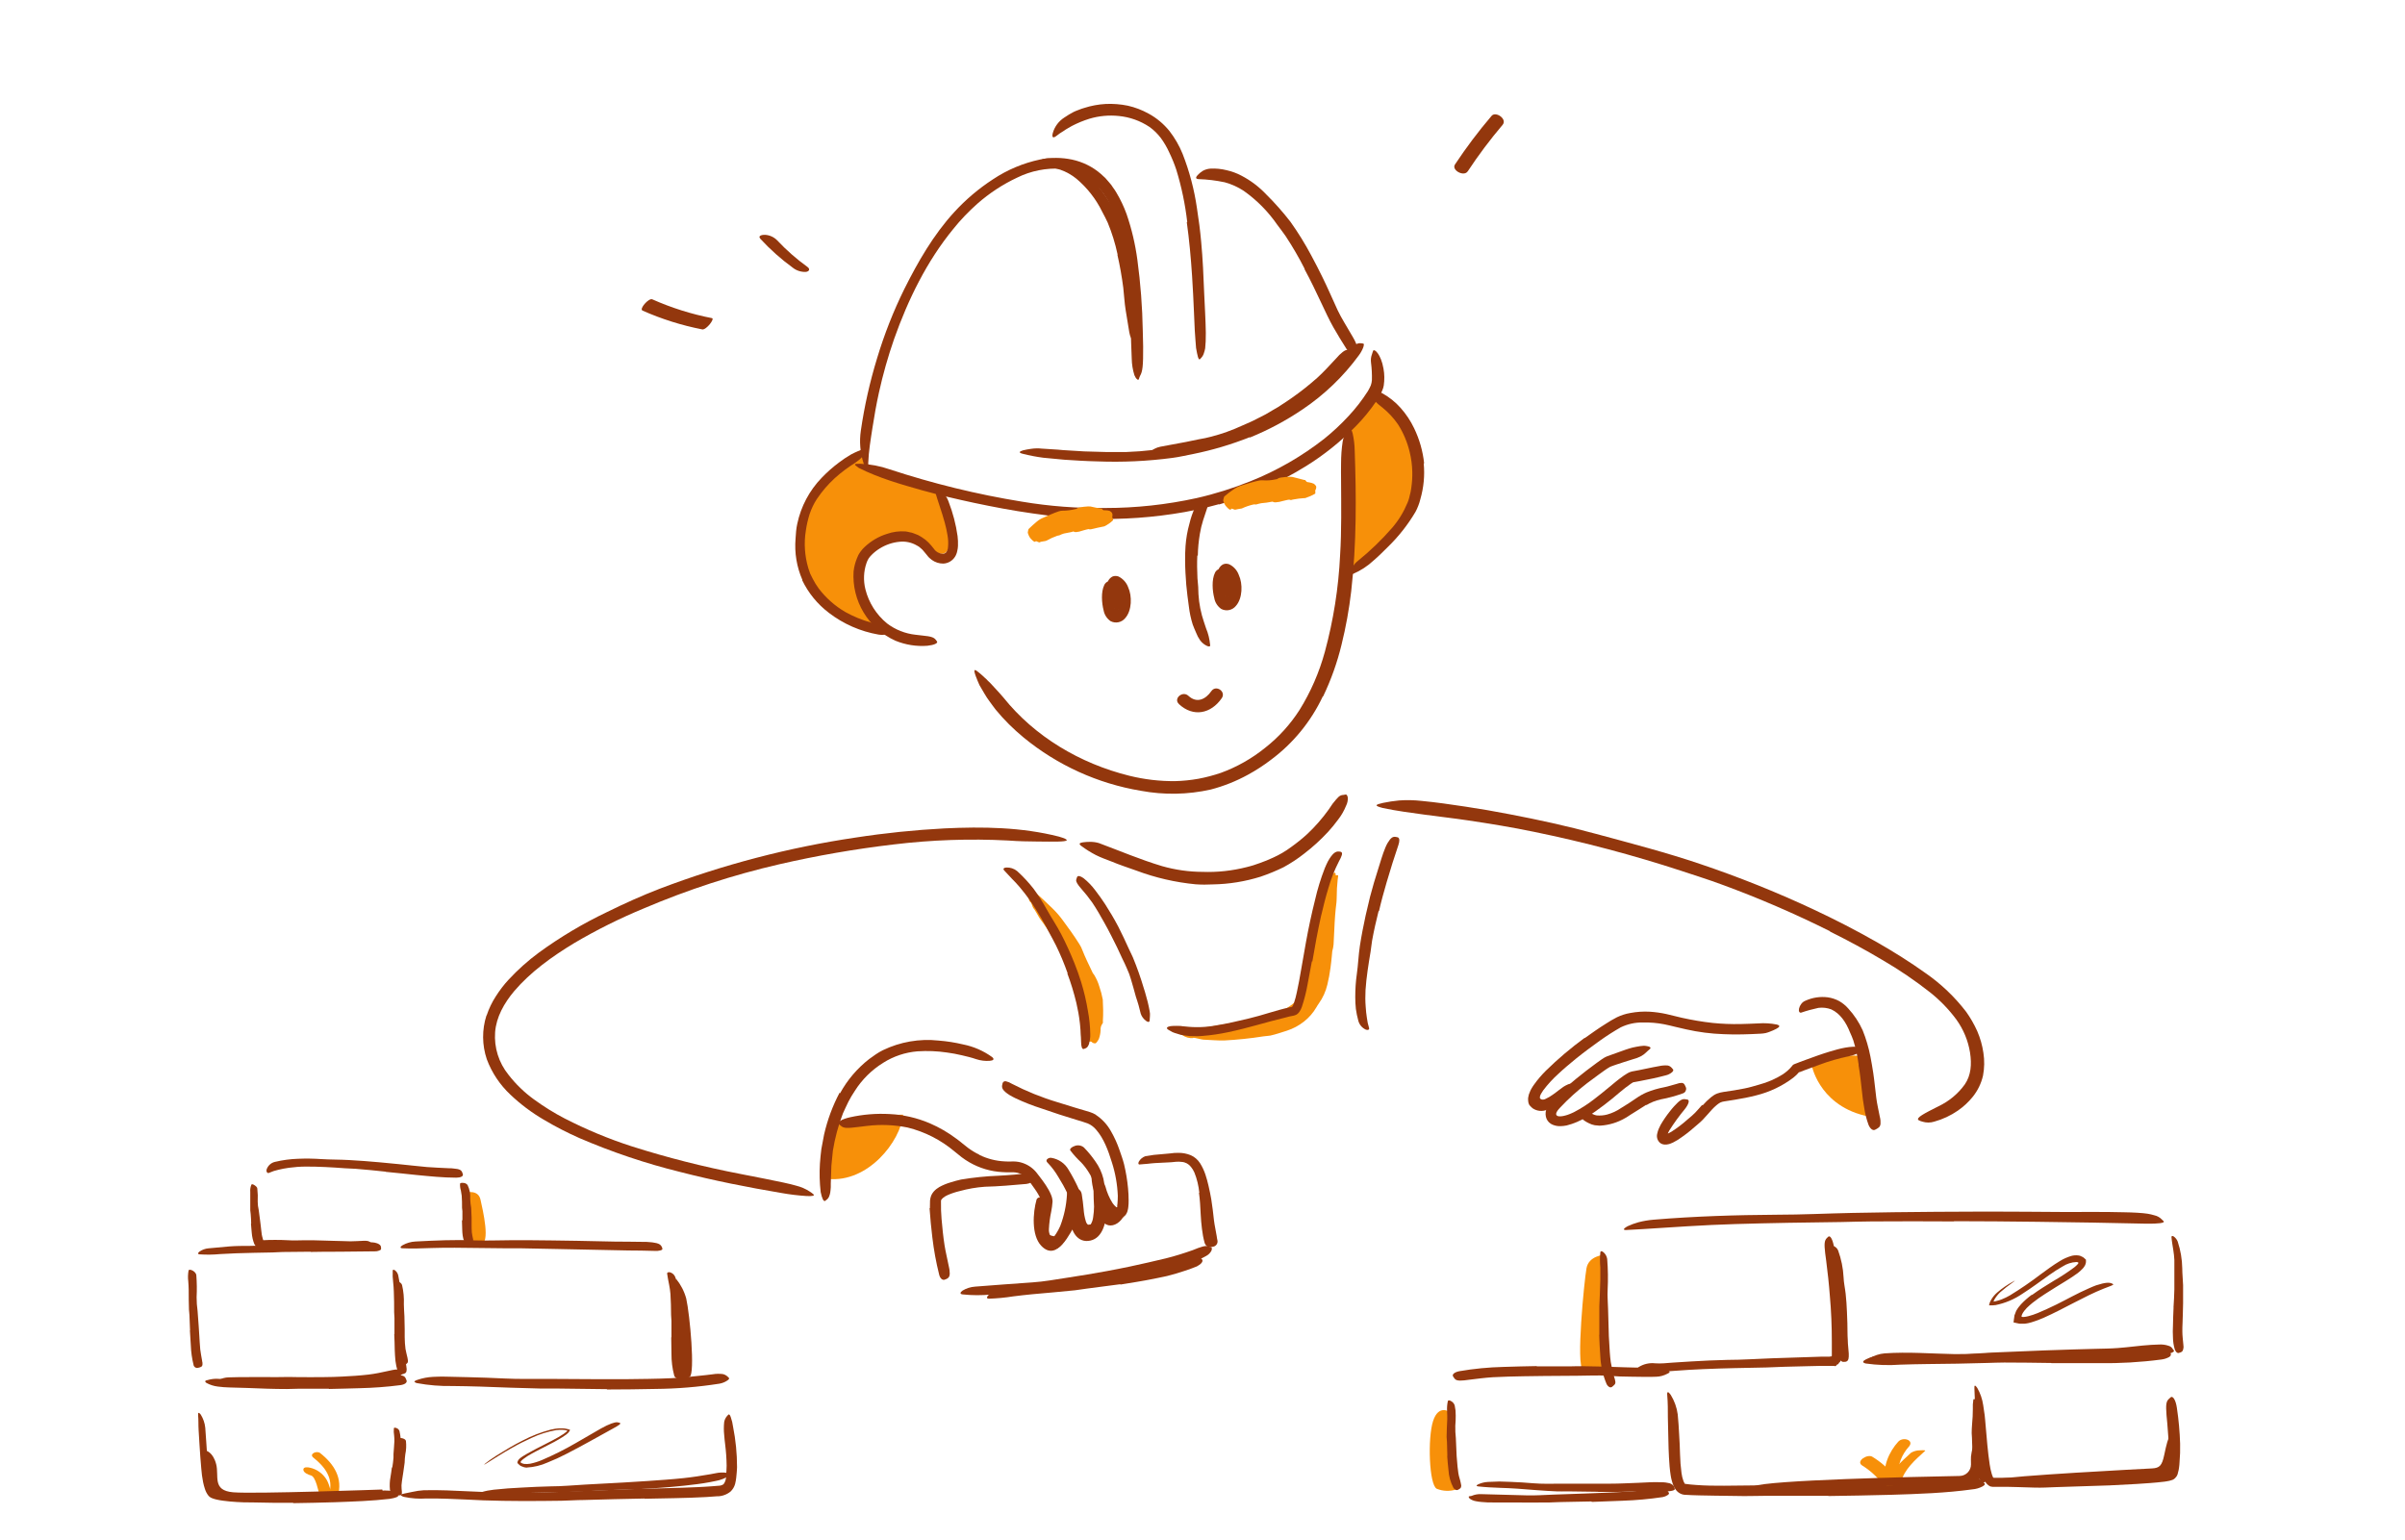 <?xml version="1.0" encoding="UTF-8"?><svg id="Layer_1" xmlns="http://www.w3.org/2000/svg" viewBox="0 0 520 333"><defs><style>.cls-1{fill:#f79009;}.cls-2{fill:#93370d;}</style></defs><g id="n.119_Build"><path class="cls-1" d="m222.9,195.14c-.5-.32-.53-.89-.31-1.64.06-.24.53-.62.7-.55.33.12.67.27,1,.44.2.09,2.51,2.29,3.3,3.07.76.74,1.46,1.54,2.09,2.39,1.28,1.73,2.56,3.48,3.72,5.34.26.4.48.85.64,1.3.62,1.58,1.35,3.04,2.07,4.56.09.27.24.53.44.72.49.79.88,1.65,1.14,2.55.32.92.57,1.86.75,2.83.02.78.05,1.54.08,2.3s-.03,1.53-.06,2.29c0,.23.08.45-.12.65-.29.4-.42.9-.37,1.38-.03.64-.16,1.28-.38,1.89-.15.32-.35.6-.58.85-.21.25-.8,0-.87-.1-.16-.3-.48-.14-.74-.15-.09,0-.18,0-.26-.04-.22-.56-.38-1.13-.48-1.73-.22-.85-.5-1.7-.49-1.87-.06-.79-.16-1.59-.31-2.38-.18-.9-.41-1.79-.7-2.67-.08-.26-.1-.55-.09-.83-.42-1.28-.92-2.52-1.49-3.73-.33-.72-.56-1.48-.68-2.26,0-.16-.06-.32-.15-.46-.61-1.21-1.09-2.51-1.7-3.75-.31-.63-.66-1.24-1.04-1.84-.06-.12-.11-.24-.14-.36-.05-.15-.12-.3-.19-.45-.85-1.45-1.78-2.86-2.81-4.21-.24-.3-1.1-1.99-1.42-2.28-.2-.19-.37-1.12-.58-1.25h0Z"/><path class="cls-1" d="m257.99,224.47c-.84.08-1.68-.15-2.36-.65-.21-.14-.19-.59.07-.67.51-.15,1.02-.3,1.53-.43.33-.06,5.31-.88,6.95-1.13s3.21-.5,4.79-.78c1.59-.26,3.14-.61,4.69-1.05,1.44-.35,2.83-.86,4.15-1.52l.38-.21.34-.24c.24-.14.48-.3.71-.48,1.62-1.15,2.65-3.22,3.22-5.49.13-.38.19-.78.17-1.17-.06-.31.28-2.06.49-3.92s.4-3.79.52-4.24c.51-2.18.88-4.41,1.44-6.7.04-.33.13-.66.29-.96.38-.62.64-1.31.75-2.03.3-.96.7-1.88,1.18-2.77.3-.42.63-.82,1.01-1.18.31-.34.5.03.48.17-.07.44.23.2.39.23s.11.03.15.07-.05.36-.1.87-.12,1.22-.16,1.91c-.04,1.42-.06,2.89-.12,3.17,0,0-.07.54-.15,1.3s-.16,1.78-.22,2.84c-.11,2.14-.21,4.38-.24,4.83-.05.49-.14.97-.28,1.45-.02.11-.14,1.82-.38,3.56-.16,1.23-.39,2.46-.68,3.66-.35,1.48-.98,2.88-1.87,4.11-.2.24-.32.52-.5.79-.7,1.21-1.62,2.26-2.71,3.11-1.1.86-2.33,1.52-3.66,1.95-1.21.38-2.4.8-3.6,1.06-.22.04-.44.07-.66.08-.28.05-.56.04-.83.09-2.82.45-5.66.74-8.51.89-.66.06-3.76-.15-4.5-.18-.43-.02-1.8-.45-2.17-.39l-.03.02Z"/><path class="cls-1" d="m202.91,106.14s3.45,10.14,2.3,12.31-2.18,1.64-6.79-1.57c-4.61-3.21-14.15,1.93-12.75,7.48s3.68,9.39,4.86,10.38-9.63,1.23-14.55-7.68-2.21-19.2,3.44-24.42,7.14-4.83,7.14-4.83l1.88,4.24,14.47,4.09h0Z"/><path class="cls-1" d="m291.69,92.73c-.08.55.11,30.55.11,30.55,0,0,13.8-7.99,14.44-17.73.65-9.73-5.64-20.71-8.47-19.29s-6.08,6.47-6.08,6.47Z"/><path class="cls-1" d="m313.48,305.35s-2.41-1.78-3.62,1.91-.87,13.85.79,14.67c1.36.55,2.88.59,4.27.13l-1.45-16.71h.01Z"/><path class="cls-1" d="m100.67,257.9s2.72-.79,3.22,1.5,2.25,9.58,0,9.68c-1.5.06-2.61-.17-2.7-3.39s-.52-7.79-.52-7.79h0Z"/><path class="cls-1" d="m346.77,271.35s-3.25.21-3.74,2.87-2.3,21.12-.79,21.86,5.62,1.16,5.63-1.58-1.1-23.15-1.1-23.15h0Z"/><path class="cls-1" d="m405.17,241.62c-11.43-1.6-13.36-10.93-13.36-10.93,0,0,9.87-4.21,11.03-1.57l2.34,12.51h0Z"/><path class="cls-1" d="m195.27,241.05c-.57,5.78-7.58,14.74-16.24,13.88,0,0,.02-10.87,2.44-12.38s13.8-1.51,13.8-1.51h0Z"/><path class="cls-2" d="m286.01,150.59c-2.55,5.42-6.4,10.13-11.2,13.7-1.57,1.2-3.23,2.28-4.97,3.23-2.55,1.4-5.26,2.48-8.07,3.21-4.95,1.11-10.09,1.2-15.08.27-9.33-1.55-18.08-5.53-25.39-11.54-2.19-1.81-4.21-3.81-6.01-6-.44-.55-.84-1.14-1.27-1.71-.43-.57-.83-1.17-1.18-1.78l-1.07-1.83c-.3-.64-.55-1.31-.81-1.97-.6-1.66-.22-1.55.95-.53.3.24.64.56,1.02.92.1.08.19.19.31.27l.28.3c.21.2.42.42.64.62.44.45.88.93,1.34,1.45s.98,1.05,1.46,1.64c6.75,8.43,16.53,14.26,27.22,16.91,3.25.8,6.59,1.2,9.94,1.16,1.68-.04,3.35-.22,5-.51,1.65-.31,3.27-.74,4.86-1.28,3.46-1.26,6.7-3.1,9.57-5.42,2.92-2.29,5.43-5.06,7.43-8.18,2.43-3.91,4.27-8.15,5.48-12.59,1.85-6.82,2.95-13.81,3.29-20.86.34-5.46.23-10.85.21-16.29,0-1.19-.04-2.37,0-3.57,0-1.59.11-3.18.35-4.76.13-.77.43-1.48.92-2.09.15-.22.33-.43.52-.6.29-.19.51.16.72.98.27,1.22.42,2.47.44,3.72.34,9.67.43,20-.76,30.41-.45,3.89-1.15,7.74-2.09,11.54-.93,3.86-2.27,7.61-3.99,11.2l-.06-.02v.02Z"/><path class="cls-2" d="m263.54,109.03c-3.26.91-6.58,1.62-9.93,2.11-3.34.5-6.7.83-10.08.98l-3.69.12c-1.24,0-2.45,0-3.68-.02-4.32-.15-8.63-.56-12.9-1.2-4.26-.6-8.48-1.4-12.68-2.29-3.72-.8-7.46-1.67-11.11-2.68-4.68-1.32-9.4-2.66-13.77-4.86-1.28-.9-1.07-.88.31-.91,2.17.09,4.31.5,6.35,1.21,9.34,3.07,18.9,5.42,28.62,6.99,5.95,1,11.97,1.45,18.01,1.37,6.63,0,13.24-.72,19.72-2.14,3.98-.9,7.88-2.13,11.66-3.65,5.74-2.29,11.13-5.4,16-9.22,1.83-1.48,3.56-3.09,5.16-4.82,1.58-1.68,3-3.52,4.24-5.46.23-.4.44-.8.62-1.22.14-.37.21-.76.24-1.15.03-1.25-.03-2.5-.19-3.74-.09-.64-.02-1.3.22-1.9.1-.23.13-.52.23-.69.24-.57,1.71.74,2.24,3.83.23,1.22.24,2.46.06,3.68l-.12.52c-.06.18-.12.37-.2.54-.13.33-.28.6-.42.87-.29.53-.59,1.02-.91,1.51-1.29,1.9-2.75,3.68-4.36,5.32-3.24,3.3-6.86,6.22-10.79,8.66-5.86,3.64-12.2,6.44-18.83,8.3v-.06s-.02.01-.02.01Z"/><path class="cls-2" d="m229.53,36.49c-3.32-.21-6.64.45-9.63,1.93-3.11,1.46-6.01,3.37-8.59,5.64-1.89,1.68-3.65,3.51-5.22,5.48-5.68,6.93-9.74,15.21-12.76,23.74-1.33,3.82-2.43,7.7-3.3,11.66-.55,2.5-1,5.05-1.39,7.58s-.82,5.1-.91,7.55c0,.25-.02.49-.06.73-.08.02-.06.15-.13.21-.13.07-.28.03-.37-.08-.2-.22-.36-.48-.45-.76-.75-2.28-.94-4.7-.59-7.06.77-5.31,1.95-10.55,3.52-15.67,1.55-5.15,3.52-10.16,5.9-14.98,2.88-5.76,6.25-11.66,10.77-16.59,2.48-2.71,5.3-5.1,8.38-7.1,3.09-2.06,6.55-3.51,10.18-4.28,2.29-.47,4.65-.46,6.93.02,2.3.5,4.44,1.55,6.21,3.09l.97.89.86.99c.3.32.56.67.79,1.05.26.35.51.71.73,1.09.89,1.49,1.63,3.05,2.22,4.68,1.1,3.2,1.88,6.51,2.33,9.87.69,5.1,1.08,10.23,1.17,15.37.03,1.12.07,2.22.08,3.38.03,4.24-.13,5.43-.66,6.34-.11.22-.19.46-.26.69-.06.18-.17.26-.37.07-.13-.09-.23-.21-.33-.36-.1-.18-.19-.35-.27-.53-.37-1.17-.56-2.38-.58-3.6-.21-4.58-.23-9.23-.54-13.89-.22-4.67-.9-9.31-2.03-13.83-.19-.81-.49-1.61-.75-2.41s-.59-1.59-.97-2.37c-.67-1.51-1.55-2.9-2.62-4.17-.52-.61-1.09-1.17-1.7-1.68l-.97-.67c-.33-.22-.67-.41-1.02-.58l-.51-.28-.55-.21c-.38-.11-.73-.29-1.12-.38-.78-.2-1.57-.33-2.37-.41v-.1s0-.04,0-.04Z"/><path class="cls-2" d="m256.7,48.01c-.44-3.83-1.23-7.61-2.36-11.29-.43-1.31-.96-2.58-1.56-3.82-.49-1.08-1.09-2.1-1.79-3.06-.69-.91-1.52-1.73-2.45-2.39-1.99-1.33-4.27-2.14-6.65-2.37-2.14-.22-4.29-.02-6.35.6-1.3.4-2.57.93-3.77,1.55-.57.36-1.19.64-1.75,1.06-.28.19-.58.37-.87.55l-.83.62c-.7.5-.92.17-.68-.72.4-1.38,1.28-2.55,2.48-3.32.66-.46,1.34-.86,2.05-1.23.35-.17.73-.31,1.11-.45.37-.15.74-.29,1.12-.39,1.51-.49,3.09-.78,4.68-.87,1.59-.07,3.18.05,4.75.37,1.57.35,3.09.93,4.5,1.71,1.74.94,3.26,2.22,4.51,3.75,1.17,1.51,2.14,3.18,2.86,4.96,1.48,3.78,2.52,7.71,3.1,11.73.39,2.44.7,4.88.92,7.33.35,3.71.5,7.44.65,11.13.12,2.87.31,5.67.35,8.51,0,.62,0,1.24-.03,1.88s-.06,1.06-.11,1.47c-.07.33-.14.67-.26.99-.11.4-.31.77-.59,1.07-.1.11-.2.22-.3.31-.31.2-.52-.75-.82-2.45-.07-1.26-.23-2.51-.28-3.81s-.11-2.57-.17-3.87c-.11-2.6-.24-5.24-.41-7.88-.26-3.91-.61-7.83-1.15-11.68l.07.03h.02Z"/><path class="cls-2" d="m282.1,58.16c-1.24-2.45-2.62-4.82-4.13-7.11-.55-.83-1.19-1.59-1.77-2.4-1.97-2.86-4.43-5.36-7.27-7.37-1.26-.83-2.65-1.46-4.11-1.86-1.88-.4-3.78-.63-5.71-.69-.62-.06-.62-.37-.16-.87.31-.34.68-.63,1.07-.89.52-.3,1.12-.48,1.72-.51,1.16-.06,2.33.06,3.46.34,1.12.25,2.21.65,3.23,1.19,1.99,1.04,3.79,2.4,5.33,4.03,1.87,1.85,3.63,3.84,5.25,5.93,1.66,2.33,3.17,4.77,4.52,7.31.84,1.54,1.62,3.1,2.39,4.65,1.15,2.33,2.21,4.81,3.31,7.19.85,1.8,1.95,3.45,2.94,5.21.22.39.46.76.67,1.17.76,1.49.78,2.12.3,2.69-.1.14-.22.27-.35.38-.44.32-1.04-.14-1.67-1.12-.93-1.47-1.91-3.04-2.83-4.67-.46-.83-.91-1.67-1.33-2.56s-.8-1.7-1.21-2.55c-1.18-2.52-2.38-5.04-3.71-7.48h.06s-.02,0-.02,0Z"/><path class="cls-2" d="m270.18,94.55c-3.94,1.56-8.02,2.78-12.17,3.62-1.52.28-3.02.66-4.55.85-5.36.71-10.78.96-16.18.75-2.4-.05-4.78-.2-7.16-.36-1.51-.13-3.03-.28-4.54-.43-1.51-.2-3-.48-4.48-.86-.89-.23-.76-.48.09-.74.57-.14,1.14-.24,1.71-.32.78-.12,1.58-.14,2.37-.05,1.53.12,3.05.16,4.58.32l4.57.28,4.58.13c1.52-.02,3.06.03,4.6,0,3.75-.13,7.48-.57,11.16-1.31,4.07-.74,8.06-1.82,11.93-3.23,2.38-.89,4.72-1.9,6.99-3.06,3.44-1.75,6.68-3.83,9.71-6.22,2.26-1.88,4.36-3.95,6.29-6.18.43-.49.82-1,1.29-1.44.57-.67,1.25-1.24,1.99-1.73.22-.14.46-.25.72-.32.22-.04.43-.05.65-.02.16.01.33.04.48.09.16.11.06.32-.03.74-.24.64-.57,1.23-.97,1.77-3.35,4.58-7.47,8.53-12.18,11.7-3.58,2.42-7.39,4.46-11.39,6.08l-.05-.04h.02Z"/><path class="cls-2" d="m173.48,125.38c-1.22-2.79-1.72-5.84-1.47-8.88.02-.54.06-1.09.12-1.62.05-.54.13-1.07.25-1.61.79-3.75,2.62-7.2,5.28-9.95,1.15-1.2,2.4-2.31,3.73-3.3.84-.64,1.72-1.23,2.64-1.76.93-.5,1.91-.9,2.9-1.23.62-.21.66.13.33.69-.21.36-.46.69-.75.99-.35.41-.75.76-1.2,1.07-.4.31-.82.59-1.26.85l-1.24.87-1.18.92-1.13.97c-1.46,1.34-2.76,2.85-3.87,4.5-.67,1.02-1.19,2.13-1.58,3.28-.37,1.18-.65,2.39-.82,3.62-.43,2.68-.24,5.43.53,8.04l.4,1.18c.18.39.37.78.56,1.13.38.75.82,1.46,1.31,2.13,1.56,2.05,3.51,3.77,5.74,5.07,1.73.96,3.57,1.72,5.48,2.26l1.25.35c1.56.43,2.02.69,2.24,1.33.06.14.11.28.15.44.08.45-.72.69-1.95.5-3.9-.68-7.58-2.29-10.72-4.7-2.47-1.87-4.45-4.3-5.79-7.09l.05-.03v-.02Z"/><path class="cls-2" d="m184.57,123.49c.11-.95.35-1.87.71-2.75.09-.23.18-.46.29-.68.13-.25.28-.48.44-.71l.48-.61.51-.51c1.37-1.27,2.99-2.23,4.77-2.78,1.3-.46,2.69-.64,4.06-.53.3.04.59.1.88.18.31.04.6.12.9.25l.87.34c.27.13.53.31.8.46.52.32,1,.69,1.44,1.13.41.43.81.87,1.16,1.34.42.65,1.13,1.07,1.91,1.13.3.02.59-.11.79-.33.22-.31.37-.68.39-1.06.09-.88.05-1.77-.11-2.64-.15-.91-.34-1.81-.59-2.7-.61-2.29-1.48-4.55-2.13-6.86-.2-.73.28-.79.95-.37.93.68,1.64,1.63,2.02,2.72.92,2.39,1.58,4.88,1.93,7.41.09.69.11,1.39.09,2.08-.01.39-.07.78-.16,1.15-.04.21-.1.43-.18.63-.08.23-.19.44-.32.64-.56.87-1.5,1.41-2.54,1.45-.88,0-1.74-.28-2.45-.79-.4-.28-.75-.62-1.04-1.02l-.68-.82c-.2-.27-.44-.51-.71-.72l-.38-.32c-.14-.09-.28-.17-.42-.24-1.14-.67-2.46-.95-3.76-.81-1.51.14-2.97.64-4.26,1.44-.65.4-1.25.87-1.78,1.41-.13.12-.25.25-.37.4-.12.13-.21.26-.3.41-.18.31-.33.63-.44.97-.62,1.81-.69,3.77-.23,5.63.72,2.9,2.36,5.49,4.67,7.39,1.8,1.37,3.95,2.22,6.2,2.46l1.47.17c1.87.18,2.47.39,2.89.93.1.11.19.23.27.36.19.37-.61.76-2.11.92-2.35.18-4.71-.2-6.89-1.09-5.87-2.64-9.48-8.64-9.05-15.06v.03s0-.04,0-.04Z"/><path class="cls-2" d="m307.83,100.21c.25,2.6,0,5.23-.73,7.74l-.19.69-.25.71c-.17.45-.37.89-.6,1.32-1.64,2.78-3.65,5.33-5.95,7.57-1,.98-1.99,2-3.06,2.91-1.33,1.25-2.86,2.25-4.54,2.97-.54.2-.63-.23-.43-.81.13-.34.31-.66.53-.95.24-.39.55-.74.92-1.02,2.7-2.18,5.21-4.6,7.48-7.21,1.38-1.6,2.49-3.42,3.3-5.38.12-.25.19-.5.28-.76s.15-.54.21-.82.15-.56.21-.83l.14-.88c.16-1.14.24-2.28.21-3.44-.03-1.43-.22-2.86-.56-4.26-.51-2.13-1.36-4.17-2.54-6.01-.94-1.36-2.07-2.58-3.36-3.62-.26-.25-.58-.42-.86-.69-1.01-.89-1.27-1.24-1.15-1.97,0-.15.03-.3.06-.44.07-.38.86-.51,1.9-.01,1.5.83,2.85,1.91,3.99,3.19,1.17,1.32,2.16,2.8,2.92,4.4,1.15,2.38,1.88,4.94,2.16,7.58l-.06.03h0Z"/><path class="cls-2" d="m272.57,189.57c-3.33,1.04-6.79,1.61-10.28,1.67-.63,0-1.26.05-1.89.05s-1.26-.03-1.88-.07c-4.37-.42-8.67-1.41-12.79-2.95-.91-.3-1.82-.63-2.73-.96s-1.82-.65-2.68-1.02c-1.14-.44-2.3-.85-3.39-1.4-1.1-.57-2.14-1.22-3.13-1.96-.63-.45-.4-.68.36-.79.5-.07,1-.1,1.5-.1.65-.01,1.31.08,1.93.26,4.56,1.7,8.99,3.59,13.67,4.99,2.84.81,5.78,1.23,8.73,1.24,3.24.12,6.47-.24,9.61-1.04.48-.14.98-.24,1.44-.4l1.42-.49c.95-.33,1.88-.72,2.79-1.14,1.38-.62,2.68-1.38,3.89-2.28,1.24-.89,2.44-1.84,3.56-2.88,1.7-1.6,3.23-3.36,4.59-5.26.31-.41.54-.84.84-1.24,1.17-1.44,1.47-1.87,2.35-1.91l.5-.09c.14-.03.36.21.44.67.03.61-.1,1.22-.38,1.77-.43,1.07-1.01,2.08-1.72,2.99-.68.93-1.41,1.82-2.19,2.67-1.58,1.7-3.3,3.28-5.15,4.69-1.41,1.11-2.91,2.1-4.48,2.95-1.6.78-3.23,1.45-4.91,2.02v.02s0,0,0,0Z"/><path class="cls-2" d="m105.22,219.58c.49-1.47,1.15-2.86,2-4.16.81-1.27,1.71-2.46,2.73-3.56,2-2.16,4.19-4.12,6.55-5.86,4.64-3.38,9.58-6.32,14.77-8.79,3.74-1.84,7.53-3.55,11.39-5.04,13.65-5.19,27.83-8.91,42.29-11.05,6.4-.99,12.83-1.65,19.29-1.99,8.23-.39,16.66-.28,24.73,1.78,2.49.73,2.03,1.02-.18,1.07-1.1.03-2.65.01-4.5-.01s-3.99-.04-6.32-.22c-8.27-.43-16.57-.14-24.81.86-8.3.98-16.54,2.41-24.67,4.28-10,2.31-19.77,5.49-29.21,9.51-5.22,2.16-10.28,4.67-15.14,7.54-4.78,2.9-9.41,6.21-12.98,10.4-2.16,2.58-3.86,5.58-4.11,8.86-.24,3.32.79,6.6,2.88,9.19,1.57,2.03,3.42,3.82,5.5,5.33,2.11,1.54,4.33,2.93,6.65,4.13,4.67,2.4,9.52,4.42,14.51,6.03,7.69,2.45,15.53,4.43,23.44,5.96l5.2,1.02c3.25.65,5.4,1.09,6.89,1.52,1.05.26,2.05.68,2.96,1.28.29.18.58.39.83.62.26.3-.29.4-1.51.35-1.85-.12-3.69-.34-5.51-.67-7.15-1.21-14.46-2.64-21.8-4.53-7.47-1.84-14.77-4.3-21.83-7.34-2.66-1.18-5.25-2.51-7.76-4.01-2.57-1.51-4.96-3.3-7.12-5.35-2.28-2.13-4.04-4.76-5.13-7.69-1.03-3.06-1.06-6.38-.07-9.46h.02s.01,0,.01,0Z"/><path class="cls-2" d="m395.66,201.36c-7.59-3.79-15.39-7.16-23.36-10.08-2.9-1.09-5.88-1.99-8.81-2.98-10.41-3.4-21.01-6.21-31.73-8.41-2.38-.49-4.78-.95-7.18-1.35-2.4-.4-4.82-.8-7.19-1.14-3.06-.46-6.16-.8-9.24-1.22-3.08-.43-6.15-.81-9.21-1.47-1.89-.5-1.61-.71.08-1.09,1.15-.24,2.31-.42,3.48-.53,1.63-.12,3.26-.08,4.89.1,3.18.3,6.34.77,9.49,1.24s6.31,1.02,9.46,1.63c6.28,1.2,12.54,2.56,18.75,4.26,7.43,2.01,15.19,4.02,22.64,6.55,8.2,2.77,16.25,5.99,24.09,9.65,4.83,2.25,9.57,4.69,14.21,7.34,3.5,2.01,6.94,4.16,10.24,6.52,3.38,2.33,6.37,5.18,8.86,8.43.93,1.31,1.73,2.71,2.39,4.18.64,1.49,1.09,3.06,1.32,4.66.26,1.64.23,3.31-.08,4.94-.38,1.67-1.14,3.24-2.22,4.58-.92,1.15-2.01,2.15-3.22,2.99-1.55,1.07-3.28,1.88-5.1,2.38-.82.26-1.71.27-2.55.01-.29-.07-.58-.18-.85-.33-.65-.5,1.25-1.45,4.35-3.02,2.25-1.07,4.2-2.69,5.65-4.71,1.34-1.95,1.53-4.32,1.13-6.89-.41-2.56-1.42-4.99-2.93-7.1-1.61-2.19-3.52-4.16-5.64-5.86-3.31-2.61-6.8-4.98-10.44-7.09-3.66-2.19-7.43-4.2-11.26-6.11l-.02-.09v.02Z"/><path class="cls-2" d="m181.64,236.39c1.57-2.86,3.7-5.36,6.27-7.37l1.45-1.03c.49-.33.99-.63,1.54-.9,3.74-1.8,7.91-2.53,12.03-2.08,1.79.14,3.56.42,5.29.83,2.28.45,4.43,1.39,6.31,2.75.58.51.18.74-.54.8-.99.08-1.99-.05-2.93-.36-1.01-.35-2.06-.6-3.1-.84s-2.09-.45-3.17-.59c-2.13-.32-4.28-.4-6.44-.26-2.63.22-5.17,1.07-7.39,2.48-2.48,1.54-4.58,3.61-6.14,6.08-.51.76-.97,1.54-1.39,2.35-.43.81-.76,1.67-1.17,2.5-1.01,2.61-1.73,5.32-2.18,8.09l-.32,3.23-.11,3.22c-.05.47,0,.92-.02,1.42s-.08.8-.11,1.11c-.04.27-.11.52-.2.76-.1.34-.32.65-.6.86-.1.09-.22.18-.33.25-.34.16-.67-.57-.95-1.94-.23-2.03-.29-4.08-.16-6.13.1-1.04.15-2.09.31-3.15l.59-3.14c.72-3.15,1.84-6.19,3.35-9.04l.07.1h.03Z"/><path class="cls-2" d="m401.88,230.29c-.24-1.8-.62-3.57-1.16-5.31-.2-.63-.49-1.2-.74-1.79-.82-2.08-2.08-4.02-4.02-4.92-.89-.34-1.85-.45-2.79-.33-1.26.27-2.51.61-3.73,1.03-.41.08-.58-.33-.45-.91.08-.34.23-.66.44-.93.24-.35.57-.6.96-.75,1.51-.68,3.17-.93,4.81-.72.86.12,1.7.4,2.46.81.73.42,1.39.95,1.95,1.59,1.29,1.4,2.34,2.99,3.13,4.73.74,1.84,1.3,3.75,1.68,5.7.22,1.19.44,2.36.61,3.54.27,1.79.42,3.59.65,5.35.17,1.37.5,2.7.75,4.04.08.29.13.58.16.87.09,1.1-.12,1.42-.75,1.78-.15.08-.29.17-.43.23-.48.23-1.03-.21-1.39-1.03-.44-1.19-.75-2.42-.94-3.67-.23-1.23-.39-2.48-.51-3.73-.21-1.85-.39-3.71-.72-5.53l.04-.07h0Z"/><path class="cls-2" d="m342.66,224.47c1.5-1.06,2.94-2.1,4.52-3.08.76-.49,1.52-.96,2.43-1.42.92-.44,1.88-.75,2.88-.92,1.38-.26,2.79-.36,4.2-.28,1.21.08,2.4.24,3.58.5l3.36.81c2.2.49,4.43.87,6.68,1.12,1.99.2,3.99.28,5.99.24,1.29-.01,2.58-.1,3.88-.14,1.33-.1,2.66-.02,3.97.24.89.22.61.57-.08.93-.45.23-.91.45-1.39.62-.3.12-.6.22-.92.3-.35.07-.7.11-1.05.13-2.62.14-5.34.24-8.04.11-2.72-.09-5.43-.44-8.09-1.04-.79-.2-1.6-.36-2.41-.56l-1.2-.29c-.4-.09-.76-.18-1.15-.25-1.53-.3-3.09-.42-4.65-.39-1.64-.02-3.26.34-4.74,1.05-1.53.87-3.01,1.82-4.45,2.84-1.78,1.27-3.55,2.58-5.26,3.96-1.28,1.05-2.56,2.11-3.77,3.25-1.21,1.09-2.31,2.29-3.29,3.59-.17.24-.32.48-.46.73-.09.16-.16.31-.21.48-.05.16-.06.32-.03.49.09.13.23.24.39.27.3.05.62,0,.88-.16.52-.24,1.01-.52,1.47-.86.45-.3.86-.63,1.29-.96s.75-.56,1.05-.77c.26-.17.53-.31.81-.44.34-.18.74-.26,1.13-.21.14.02.29.05.43.1.16.11.12.3-.07.64-.31.51-.68.99-1.09,1.42-.86.87-1.78,1.66-2.76,2.4-.28.19-.55.37-.85.53l-.46.25-.33.15c-.13.06-.26.09-.39.14-.99.4-2.12.29-3.02-.29-.2-.15-.38-.32-.56-.51-.18-.17-.32-.38-.38-.63l-.07-.36-.03-.37c-.02-.27,0-.53.08-.78.02-.13.05-.27.09-.4l.16-.4c.1-.27.22-.54.36-.79l.32-.53.3-.43c.75-1.05,1.6-2.04,2.51-2.95,2.63-2.58,5.43-4.95,8.4-7.12v.04s.02,0,.02,0Z"/><path class="cls-2" d="m343.12,241.48c-1.36.86-2.84,1.5-4.39,1.89-.44.09-.89.14-1.34.15-.58.02-1.15-.09-1.68-.31-.59-.24-1.07-.7-1.32-1.28-.24-.59-.27-1.23-.11-1.84.07-.2.14-.45.21-.6s.15-.32.24-.48.2-.31.32-.46l.28-.34c.36-.43.75-.84,1.16-1.22,2.79-2.55,5.71-4.95,8.77-7.17l1.04-.74.56-.36c.22-.13.45-.23.69-.33l2.39-.86c1.01-.36,2-.74,3.06-1.01.53-.1,1.06-.24,1.64-.31l.83-.08c.29.02.58.06.87.13.4.08.56.26.52.4s-.27.3-.52.52c-.31.3-.63.59-.97.86-.43.31-.91.56-1.41.73-.97.33-1.99.6-2.98.94l-1.5.49-.75.26c-.2.06-.4.13-.58.22-.4.22-.78.47-1.15.73l-1.28.92-2.58,1.91c-2.07,1.6-4.02,3.35-5.81,5.26-1,1.04-1.09,1.62-.51,1.84.09.03.19.04.28.05.14-.03.26.02.42,0,.31-.03.62-.08.91-.17.31-.06.63-.2.94-.31s.62-.28.93-.41c1.55-.81,3.03-1.75,4.4-2.83,1.06-.81,2.12-1.66,3.17-2.54s2.09-1.75,3.25-2.56c.25-.18.5-.33.76-.48.14-.08.27-.15.42-.22l.52-.17,1.54-.29,3.05-.63,1.35-.25c.59-.13,1.2-.18,1.81-.13.35.06.66.25.89.52.11.11.2.22.29.34.11.19,0,.4-.27.63-.39.32-.84.54-1.34.65-1.8.48-3.66.88-5.57,1.23l-1.35.25c.02.08-.13-.71-.07-.37h0l.06.3c.02.09.01.07.01.07h-.06s-.2.11-.2.11l-.21.13-.26.18c-.7.47-1.44,1.08-2.19,1.69-2.26,1.96-4.64,3.77-7.13,5.42l-.07-.07v.02Z"/><path class="cls-2" d="m355.94,238.9c-1.04.65-2.18,1.42-3.34,2.11-.43.25-.81.57-1.26.79-1.59.92-3.38,1.47-5.22,1.6-.21.02-.44.02-.65-.02-.22-.01-.44-.03-.66-.06-.44-.08-.88-.23-1.28-.44l-.39-.2-.29-.17c-.3-.15-.55-.37-.76-.62-.23-.29-.37-.65-.42-1.02-.02-.3,0-.58.1-.87.1-.33.55-.2,1.01.07l.66.4c.07.05.17.09.25.12h.07s-.06,0-.06,0h.06s.11.05.11.05c.18.12.36.21.56.3.26.13.54.22.82.26.76.06,1.53,0,2.26-.2,1.07-.3,2.09-.77,3.01-1.41,1.09-.65,2.17-1.36,3.26-2.11.71-.5,1.46-.92,2.26-1.27,1.2-.48,2.44-.85,3.71-1.09.96-.18,1.86-.51,2.78-.74.21-.04.39-.14.59-.17.75-.14,1.02.05,1.26.61.07.13.11.27.17.4.11.49-.15,1.01-.63,1.19-1.58.57-3.2,1.02-4.85,1.32-1.1.25-2.15.67-3.12,1.25l-.02-.09h0Z"/><path class="cls-2" d="m211.77,249.74c1.71.84,3.57,1.31,5.47,1.4.49.03.96.04,1.45.02.66-.03,1.32.02,1.96.18,1.28.33,2.44,1.03,3.31,2.04l.22.27.18.24.36.46.71.94c.49.65.92,1.33,1.32,2.03.18.34.36.68.5,1.04.2.46.31.95.33,1.44-.05.74-.15,1.48-.29,2.19-.27,1.25-.44,2.52-.5,3.8-.03.44.06.88.23,1.28.08.12.17.21.27.31.09.12.23.16.38.14.13-.06.25-.14.33-.26l.13-.18.23-.33.49-.83c.15-.27.28-.55.4-.83.82-2.15,1.31-4.43,1.44-6.73v-.5s-.35-.7-.35-.7l-.48-.91c-.33-.59-.68-1.18-1.03-1.74-.64-1.1-1.41-2.13-2.29-3.05-.27-.24-.33-.46-.22-.69.24-.3.61-.46.99-.4,1.57.25,2.94,1.19,3.72,2.56.4.66.79,1.32,1.14,1.99l.52,1.02.25.52.41.91-.08.9-.05.47-.11.93c-.08.61-.19,1.22-.3,1.85-.23,1.25-.57,2.5-1,3.69-.23.64-.53,1.26-.86,1.85-.37.66-.78,1.29-1.24,1.88-.16.21-.34.41-.55.59-.19.16-.41.29-.62.4-.44.22-.95.27-1.42.14-.48-.15-.91-.43-1.26-.79-.39-.37-.71-.78-.96-1.25-.25-.6-.39-1.23-.41-1.88-.02-.53-.01-1.07.03-1.61.1-1.01.27-1.98.43-2.93.07-.46.15-.93.19-1.36.07-.31.03-.61-.1-.9-.36-.8-.8-1.56-1.31-2.26-.29-.42-.58-.84-.89-1.25-.28-.4-.57-.77-.88-1.12-.75-.75-1.76-1.19-2.81-1.22h-.73c-.56.01-1.11,0-1.67-.04-2.5-.13-4.94-.85-7.12-2.1-.6-.34-1.16-.72-1.71-1.13l-1.54-1.24c-2.94-2.48-6.4-4.25-10.13-5.17-2.87-.58-5.81-.71-8.72-.36l-1.91.23c-2.39.3-3.17.33-3.8-.24-.16-.11-.3-.24-.43-.39-.33-.45.59-1.05,2.4-1.46,2.79-.62,5.65-.85,8.49-.7,3.01.14,5.96.81,8.73,1.99,2.06.89,4,2.01,5.79,3.36.45.32.89.67,1.32,1.03l1.2.95c.76.56,1.58,1.06,2.43,1.47l.06.02h-.04Z"/><path class="cls-2" d="m235.81,264.79c.3-.48.49-1.03.55-1.6.12-.75.18-1.51.19-2.28,0-.57-.08-1.16-.08-1.75l-.03-1.56v-.83c.02-.25.02-.58-.02-.72-.15-.9-.49-1.75-1-2.52-.47-.77-1.02-1.49-1.64-2.15-.86-.8-1.65-1.68-2.36-2.61-.2-.3.27-.74.93-.96.68-.27,1.45-.15,2.01.32.9.92,1.72,1.92,2.46,2.99.82,1.13,1.41,2.41,1.75,3.76.06.23.1.47.13.71.03.22.05.46.05.68,0,.37.04.74.07,1.12.06.76.14,1.54.16,2.31s-.03,1.72-.04,2.59c-.05.92-.2,1.83-.48,2.7-.14.44-.35.86-.62,1.24-.16.21-.36.41-.58.56-.23.13-.47.26-.72.36-.37.1-.74.16-1.12.16-.54.01-1.08-.13-1.54-.42-.43-.28-.78-.67-1.03-1.13-.39-.79-.64-1.64-.74-2.52-.2-1.25-.37-2.46-.46-3.65,0-.26-.05-.53-.06-.78.02-.97.14-1.2.77-1.44.14-.06.29-.13.43-.18.49-.18.97.3,1.1,1.04.2,1.09.29,2.14.4,3.17.06.93.22,1.85.5,2.75.06.23.19.45.37.62.05.04.12.07.18.06.15,0,.3-.02.44-.06l.06-.04-.04.07h-.02Z"/><path class="cls-2" d="m236.96,241.09c1.37.91,2.49,2.14,3.28,3.58.74,1.29,1.35,2.65,1.83,4.06.34,1,.71,1.99.97,3.02.41,1.71.7,3.45.86,5.19.09.89.13,1.78.13,2.67,0,.45-.01.92-.07,1.37-.03.3-.08.59-.17.87-.03.16-.09.31-.17.45-.07.15-.14.28-.23.41-.18.21-.4.38-.62.54-.5.3-1.1.41-1.67.28-.56-.13-1.07-.38-1.51-.74-.69-.59-1.27-1.3-1.71-2.09-1.12-1.85-1.77-3.94-1.88-6.1-.03-.66.61-.65,1.3-.22.83.53,1.44,1.32,1.73,2.26.32,1.22.82,2.38,1.49,3.46.14.21.31.42.49.61.07.08.15.15.24.22.08.08.06.06.06.07s.08.06.17.06.05-.05.08-.08v-.11c0-.06,0-.13,0-.18l.05-.39c.06-.54.07-1.13.08-1.72-.1-2.46-.53-4.91-1.29-7.26-.79-2.57-1.77-5.21-3.45-7.1-.48-.56-1.08-1-1.76-1.29-.69-.26-1.6-.52-2.41-.77-2.49-.75-5.04-1.57-7.53-2.45-1.96-.62-3.87-1.37-5.73-2.25-.42-.2-.83-.43-1.23-.66-1.48-.94-1.78-1.55-1.58-2.26.02-.17.07-.33.14-.47.15-.23.45-.33.71-.24.43.1.84.28,1.22.52,3.16,1.63,6.44,2.96,9.84,3.98,1.31.41,2.64.82,3.98,1.23l2.03.6,1.03.31c.45.14.88.34,1.29.58v.05s.01-.02.01-.02Z"/><path class="cls-2" d="m201.06,261.24l.03-1.67c.04-.36.13-.71.25-1.05.13-.3.31-.58.52-.83.19-.22.4-.42.62-.59.2-.16.41-.29.62-.42.77-.42,1.58-.76,2.42-1,.75-.24,1.52-.45,2.29-.62,2.66-.44,5.34-.72,8.03-.82,1.17-.06,2.36-.14,3.52-.24,1.5-.2,3.03-.21,4.54-.02.47.1.39.5-.02.97-.49.59-1.17.96-1.93,1.06-3,.26-5.98.54-9.02.61-1.83.13-3.63.44-5.4.93-.9.21-1.79.5-2.65.88-.37.16-.71.37-1.02.63-.27.25-.39.4-.4.63v.17c-.02,1.24.01,2.48.12,3.71.16,1.91.36,3.83.65,5.72.23,1.47.6,2.88.88,4.36.06.32.15.64.19.96.16,1.23-.03,1.67-.67,1.96-.14.07-.29.12-.44.17-.49.09-.95-.34-1.14-1.17-.66-2.63-1.14-5.29-1.46-7.98-.13-1.03-.24-2.07-.34-3.12s-.19-2.11-.26-3.19l.04-.03h.02Z"/><path class="cls-2" d="m259.31,257.91c-.15-1.49-.5-2.97-1.06-4.36-.19-.45-.45-.85-.75-1.23-.48-.62-1.19-1.01-1.97-1.07-.45-.06-.91-.07-1.37-.02l-.77.08c-.26,0-.54.04-.84.05-.94.05-1.87.08-2.76.14-.57.03-1.14.1-1.67.16s-1.11.07-1.67.14c-.34.04-.41-.24-.2-.64.32-.54.82-.95,1.41-1.15,1.2-.22,2.42-.37,3.63-.44.57-.04,1.13-.09,1.67-.15.63-.1,1.26-.14,1.89-.13.89,0,1.76.17,2.58.5.84.36,1.56.98,2.05,1.75.47.75.85,1.56,1.14,2.41.26.8.49,1.6.67,2.41.25,1,.42,1.99.61,2.99.25,1.51.41,3.03.58,4.53.14,1.17.42,2.3.6,3.47,0,.25.1.51.13.77.18.61-.16,1.24-.76,1.43-.07.02-.15.04-.22.04-.16.05-.32.1-.48.13-.26.04-.53-.03-.73-.2-.27-.18-.47-.45-.56-.77-.28-1-.46-2.02-.58-3.04-.12-1.03-.23-2.08-.27-3.12-.07-1.57-.16-3.13-.37-4.67h.07s-.01,0-.01,0Z"/><path class="cls-2" d="m241.46,276.73c-2.8.49-5.6.9-8.37,1.31-1.03.13-2.05.35-3.06.47-3.62.43-7.24.78-10.87,1.04l-2.41.19c-.84.07-1.61.15-2.41.18-2.06.21-4.16.2-6.22-.02-.64-.08-.53-.46.01-.83.81-.49,1.74-.78,2.69-.85,4.11-.33,8.24-.62,12.43-.92,2.51-.16,5.08-.65,7.63-1.03,2.79-.43,5.59-.88,8.37-1.4,1.68-.32,3.42-.64,5.12-1.01,2.57-.57,5.19-1.13,7.73-1.76,1.97-.49,3.89-1.1,5.76-1.76l1.19-.47c1.49-.53,1.92-.53,2.51-.21.14.06.28.08.38.13s.13.26-.01.66c-.25.48-.65.88-1.13,1.13-.83.48-1.72.88-2.64,1.18-.9.32-1.82.59-2.73.86-1.83.51-3.68.92-5.54,1.36-2.73.64-5.58,1.25-8.38,1.79l-.05-.06h.01Z"/><path class="cls-2" d="m422.5,264.12c-5.95-.04-11.91-.04-17.86,0-2.17,0-4.34.1-6.52.13-7.65.09-15.31.21-22.96.44-3.4.1-6.81.27-10.17.47-4.32.24-8.69.59-12.94.79-1.22.13-1.24-.17-.14-.79.75-.35,1.52-.63,2.31-.85,1.1-.29,2.23-.48,3.36-.57,4.43-.37,8.85-.62,13.29-.79s8.88-.25,13.34-.28c5.34,0,10.89-.28,16.35-.39,6-.12,12.01-.2,18.01-.24l11.06-.05c5.6,0,11.22.06,16.77.09,4.33,0,8.56-.05,12.86.06.94,0,1.87.06,2.82.1s1.63.14,2.23.21c.51.08,1.02.2,1.52.35.6.13,1.15.44,1.58.88.15.13.29.27.43.42.24.36-1.2.54-3.72.51-7.53-.18-15.57-.31-23.62-.41-5.99-.07-12-.13-18.01-.13v.05Z"/><path class="cls-2" d="m469.95,282.67c.08-1.29.16-2.57.18-3.85v-6.36c-.04-.73-.11-1.45-.23-2.17-.14-.92-.32-1.84-.39-2.78,0-.29.2-.31.49-.13.39.28.69.66.86,1.11.62,1.87.95,3.83.98,5.8,0,1.18.14,2.37.18,3.59v3.95l-.06,2.42c0,1.22-.12,2.45-.1,3.66,0,.94.13,1.86.21,2.79,0,.21.05.4.05.61-.08.79-.26,1-.73,1.16-.11,0-.21.08-.32.1-.35.06-.65-.25-.85-.79-.25-.83-.38-1.69-.39-2.56-.05-.86-.05-1.73,0-2.61,0-1.3.09-2.6.13-3.89l-.02-.03v-.02Z"/><path class="cls-2" d="m443.51,294.73c-3.38-.05-6.76-.1-10.13-.1-1.23,0-2.46.06-3.66.09-4.34.13-8.69.21-13.07.24-1.93,0-3.87.09-5.8.13-2.49.19-4.99.1-7.46-.25-.88-.22-.57-.58.09-.91,1-.51,2.11-.8,3.24-.83,4.97,0,9.98-.16,15.01-.13,1.51,0,3.06-.06,4.6-.14s3.1-.21,4.68-.26c3.42-.08,6.83-.07,10.27-.08h6.32c3.16,0,6.37,0,9.52-.09,2.45-.08,4.84-.3,7.25-.48l1.58-.14c1.98-.13,2.56,0,3.03.55.12.13.28.26.37.39s.06.47-.32.71c-.53.29-1.11.48-1.71.55-4.48.59-9,.85-13.51.79h-10.27l-.02-.06v.02Z"/><path class="cls-2" d="m397.07,295.28l-.33.17c-.09-.17,0-.05-.05-.09h-3.14l-2.6.06-5.2.13-3.87.15c-4.56.09-9.11.16-13.66.36-2.02.08-4.04.21-6.05.36l-1.93.14c-.67.06-1.34.06-2.01,0-1.24-.14-2.48-.2-3.73-.18-.67.09-.79-.27-.16-.79,1.06-.65,2.3-.93,3.54-.79.61.04,1.22.04,1.82,0l1.97-.15,3.95-.25c2.63-.16,5.28-.28,7.9-.34,3.16,0,6.48-.24,9.71-.35l10.71-.35h1.76v-.05h.29c.09,0,.06-.16.08-.24v-2.95c0-3.32-.13-6.64-.43-9.93-.19-2.57-.47-5.06-.79-7.57-.07-.55-.14-1.1-.22-1.65-.24-2.06-.15-2.73.36-3.25.11-.12.22-.23.35-.33.39-.24.88.55,1.17,2.08.42,2.25.7,4.59.9,6.95.09,1.18.17,2.37.27,3.55s.19,2.37.24,3.6c.09,1.8.15,3.59.17,5.4v4.4c.03.4-.06.8-.26,1.15-.06.07-.12.12-.2.17l-.1.07h-.06c.06.06-.12-.13.13.13h0l-.47.24-.09.14h.03Z"/><path class="cls-2" d="m345.8,288.63v-6.17c.08-1.94.18-3.88.22-5.81v-2.57c-.11-1.09-.11-2.19,0-3.28.05-.34.36-.29.69,0,.43.37.71.88.79,1.44.18,2.22.21,4.44.1,6.67-.08,1.34.06,2.72.09,4.1l.13,4.52c0,.93.06,1.86.12,2.78.08,1.4.14,2.81.33,4.19.18,1.05.41,2.08.69,3.1.06.21.14.43.2.65.21.79.14,1.03-.32,1.4-.1.09-.21.19-.31.26-.18.12-.42.12-.6,0-.26-.16-.46-.4-.58-.68-.8-1.91-1.25-3.95-1.34-6.03-.13-1.52-.18-3.05-.24-4.57v.02l.03-.02Z"/><path class="cls-2" d="m456.11,321.2l-11.75.38c-1.41.06-2.91.14-4.34.1-2.54-.06-5.05-.19-7.53-.17h-1.7c-.06-.02-.12-.03-.18-.04-.13,0-.25-.03-.36-.09-.44-.23-.8-.59-1.03-1.03-.17-.33-.32-.67-.43-1.02-.37-1.26-.64-2.54-.79-3.85-.27-2.25-.46-4.5-.64-6.71-.31-2.84-.32-5.72-.46-8.51-.07-.84.18-.79.63-.12.65,1.14,1.08,2.4,1.27,3.7l.32,2.17c.09.72.13,1.45.2,2.16l.38,4.31c.14,1.43.3,2.86.51,4.23.1.67.24,1.33.43,1.97l.14.42c.05.09.08.19.12.28,0,.07.09.16.17.17h10.54c3.89-.1,7.9-.27,11.8-.42,2.42-.1,4.85-.2,7.27-.34,1.83-.1,3.66-.21,5.48-.37l1.36-.14.66-.09c.13-.02.26-.04.39-.07.14-.02.24-.12.27-.25.04-.13.06-.26.08-.39.06-.39.08-.86.1-1.3.06-1.39,0-2.79-.1-4.17s-.2-2.77-.31-4.16c-.06-.61-.12-1.21-.17-1.82-.17-2.28-.1-3,.54-3.56.12-.13.26-.26.4-.36.44-.28,1.06.62,1.3,2.33.39,2.57.62,5.16.7,7.76.03,1.35-.01,2.7-.13,4.04,0,.35-.06.69-.1,1.06l-.04.28c-.01.11-.03.22-.06.33-.06.31-.14.62-.23.92-.06.14-.13.28-.21.42l-.3.35c-.21.23-.49.4-.79.47-.31.11-.63.18-.96.23l-.57.09c-2.05.25-4.01.37-6,.5l-5.94.31h.06Z"/><path class="cls-2" d="m395.33,323.45h-13.33c-1.62,0-3.25.07-4.86.06l-6.46-.09-3.24-.06-1.63-.05c-.56,0-1.09-.08-1.71-.09-.55-.08-1.06-.34-1.46-.73-.33-.34-.6-.74-.79-1.18-.29-.73-.5-1.48-.62-2.26-.21-1.32-.3-2.61-.37-3.89s-.11-2.56-.13-3.81c-.04-1.61-.07-3.22-.11-4.83,0-1.58,0-3.21-.13-4.74-.1-.96.19-.94.74-.17.8,1.29,1.32,2.74,1.52,4.24.16,1.45.22,2.91.31,4.34s.16,2.86.19,4.26c.03,1.37.14,2.74.32,4.1.08.59.22,1.18.43,1.75.07.17.15.33.24.48,0,.04.07.1.13.09.69.11,1.58.18,2.37.24,3.95.3,8.09.1,12.15.1l13.43-.07,8.26-.1c4.16-.07,8.36-.13,12.49-.31,3.21-.13,6.36-.42,9.52-.68l2.08-.18c2.6-.19,3.4-.09,4.03.54.14.11.28.23.41.36.15.2,0,.39-.49.67-.67.35-1.41.56-2.17.62-5.69.79-11.68,1-17.71,1.18-4.48.13-8.97.19-13.43.26v-.06h.02Z"/><path class="cls-2" d="m332.26,295.46h7.16c.87,0,1.74-.06,2.61-.04,3.07.05,6.14.11,9.22.24,1.36.06,2.73.06,4.09.07.87,0,1.75,0,2.62.1.91.06,1.8.23,2.67.51.69.32.28.53-.19.75-.71.37-1.49.58-2.28.61-1.73.09-3.48,0-5.24,0s-3.53-.07-5.31-.21c-2.13-.14-4.34,0-6.52,0l-7.19.05-4.43.06c-2.23.05-4.48.08-6.7.21-1.72.11-3.4.34-5.09.54-.37.05-.73.11-1.11.14-1.4.13-1.83,0-2.18-.54-.08-.13-.18-.24-.24-.37-.2-.41.38-.89,1.41-1.08,3.13-.54,6.3-.84,9.48-.92,2.37-.09,4.81-.13,7.22-.18l.02.05h-.02Z"/><path class="cls-2" d="m312.94,314.82l-.08-3c0-.36-.08-.73-.08-1.09,0-1.3.09-2.59.14-3.87,0-.57,0-1.15-.04-1.71-.04-.73.01-1.46.17-2.18.06-.22.36-.2.69,0,.38.2.67.54.79.95l.18,1.09c.04.36,0,.73.04,1.09,0,.73-.02,1.47-.09,2.2-.02.9.02,1.8.12,2.69l.13,2.98c0,.61.07,1.22.12,1.83.08.92.14,1.86.29,2.76.1.71.38,1.38.51,2.08.04.15.07.3.09.46.05.21.01.44-.09.63-.12.15-.28.27-.46.35l-.24.12c-.14.04-.3.01-.42-.07-.2-.09-.37-.24-.47-.43-.63-1.19-.99-2.51-1.06-3.85-.13-1-.19-2-.27-3.01l.04-.02h-.01Z"/><path class="cls-2" d="m344.13,324.67l-6.61.13c-.79,0-1.58.08-2.42.09-2.83.03-5.67.03-8.51,0h-3.79c-.79,0-1.62,0-2.44-.1-.42-.03-.83-.09-1.24-.17-.46-.08-.89-.25-1.28-.51-.29-.21-.34-.51-.22-.54.19-.02.38-.06.56-.1.65-.28,1.35-.41,2.05-.38l9.69.26c1.97.07,4.01-.09,6.03-.16l6.65-.23,4.09-.16c2.06-.09,4.14-.17,6.18-.31,1.58-.11,3.16-.35,4.74-.49.35,0,.69-.08,1.04-.09,1.3-.12,1.73.19,2.01.62.07.1.13.2.19.3.06.16-.04.31-.28.47-.32.21-.68.36-1.06.43-2.88.43-5.78.69-8.69.79l-6.66.25-.05-.09h.02Z"/><path class="cls-2" d="m54.31,264.58c0-.69-.06-1.38-.11-2.08,0-.26-.09-.5-.09-.79v-3.97c-.05-.54.04-1.08.25-1.58.07-.16.37-.07.66.12s.6.45.61.7c.11.95.14,1.91.09,2.86,0,.61.08,1.23.22,1.82.09.69.18,1.37.27,2.05.06.43.1.86.16,1.29.09.65.13,1.31.23,1.96.08.51.28,1,.39,1.52.04.11.07.22.09.34,0,.43-.1.58-.71.64l-.39.05c-.38.04-.75-.12-.96-.43-.33-.8-.53-1.65-.59-2.52-.08-.66-.1-1.33-.17-2.01l.07.04h-.02Z"/><path class="cls-2" d="m83.38,253.36c-2.16-.24-4.33-.45-6.5-.62-.79-.06-1.58-.06-2.37-.12-2.79-.21-5.58-.37-8.37-.36-1.23,0-2.46.1-3.68.26-.79.12-1.58.25-2.27.43-.69.15-1.36.37-2,.66-.27.15-.66-.06-.55-.7.27-.84.97-1.48,1.83-1.67,1.65-.39,3.34-.62,5.03-.67,1.66-.07,3.31-.04,4.97.07,1.97.13,4.02.09,6.03.21,2.21.12,4.41.29,6.61.49l4.06.39c2.05.2,4.1.45,6.14.63,1.58.13,3.16.17,4.74.26.34,0,.69,0,1.03.06,1.29.11,1.67.32,1.88.89.06.12.1.25.13.39.07.41-.5.7-1.45.7-2.8,0-5.73-.3-8.69-.59-2.18-.22-4.37-.47-6.55-.67v-.05h-.02Z"/><path class="cls-2" d="m99.98,263.91v-2.01c0-.24-.08-.48-.08-.73,0-.86,0-1.75-.07-2.61-.04-.38-.1-.76-.18-1.14-.15-.47-.21-.96-.18-1.45,0-.16.35-.23.71-.18.36,0,.7.18.92.46.23.47.39.97.49,1.48.08.52.11,1.05.08,1.58.03.63.1,1.26.21,1.88.05.69.08,1.39.09,2.08v1.29c0,.65,0,1.3.05,1.94.07.5.16,1,.28,1.49,0,.11,0,.22,0,.33,0,.16-.05.32-.17.43-.17.1-.35.16-.54.17h-.3c-.16,0-.32-.03-.47-.11-.16-.07-.3-.19-.39-.35-.11-.2-.2-.41-.26-.63-.06-.21-.1-.43-.13-.65-.06-.43-.09-.87-.1-1.31,0-.66-.04-1.33-.06-2l.1.02v.02Z"/><path class="cls-2" d="m67.16,270.67c-2.02,0-4.04.02-6.07.06l-2.21.1c-2.61.05-5.21.09-7.81.18l-3.47.17c-1.48.14-2.97.16-4.45.06-.47-.06-.39-.32,0-.61.57-.39,1.23-.63,1.91-.69,1.48-.14,2.99-.29,4.48-.41s3.02-.12,4.53-.12c1.82,0,3.7-.21,5.53-.3,2.04-.09,4.08-.17,6.13-.23l3.77-.1,5.72-.07c1.48,0,2.93-.13,4.42-.09.32,0,.66,0,1,.04.27.02.53.07.79.16.19.05.37.13.53.24.13.08.23.18.32.3.06.13.1.27.11.42,0,.11,0,.22,0,.32,0,.15-.19.22-.42.33-.29.12-.6.17-.92.16l-7.79.08c-2.02,0-4.06,0-6.1.05v-.05h0Z"/><path class="cls-2" d="m41.09,287.63l-.13-3.25c0-.39-.09-.79-.1-1.18-.05-1.4-.06-2.81-.06-4.22,0-.62-.05-1.25-.09-1.87-.1-.79-.08-1.59.06-2.37.12-.5,1.63.17,1.68,1.04.12,1.58.14,3.16.06,4.74,0,.99.07,1.97.21,2.95l.24,3.26.13,2.02c.07,1.02.11,2.05.21,3.06.08.79.27,1.58.39,2.37,0,.17.07.34.09.52.05.65-.1.85-.65,1-.12.04-.25.07-.37.09-.43.08-.84-.21-.91-.64h0c-.34-1.38-.54-2.79-.59-4.21-.06-1.08-.13-2.16-.2-3.25l.05-.04-.02-.02Z"/><path class="cls-2" d="m71.13,300.3h-6.67c-.79,0-1.58.06-2.43.06-2.87,0-5.73-.11-8.6-.23l-3.85-.11c-.82-.02-1.64-.08-2.46-.19-.87-.1-1.72-.37-2.49-.79-.54-.41-.15-.54.32-.63.68-.2,1.39-.29,2.09-.26,3.16.22,6.44.25,9.75.41,1.98.09,4.04-.06,6.07-.1l6.7-.15,4.12-.11c2.08-.08,4.18-.12,6.25-.24,1.58-.09,3.16-.32,4.74-.46.36,0,.69-.08,1.05-.1,1.33-.06,1.76.1,2.03.72.07.13.13.27.17.42.11.47-.42.85-1.36.98-2.91.38-5.85.59-8.78.66-2.23.08-4.47.11-6.71.17l.06-.03v-.02Z"/><path class="cls-2" d="m85.29,288.48v-3.47c0-.42-.07-.84-.07-1.26,0-1.48,0-2.99-.07-4.48,0-.66-.09-1.32-.14-1.97-.11-.84-.14-1.69-.1-2.54,0-.26.25-.24.51-.05.34.26.58.64.68,1.06.36,1.69.56,3.4.58,5.13,0,1.04.22,2.11.32,3.16s.2,2.33.27,3.5l.09,2.16c.06,1.09.06,2.19.16,3.27.06.85.26,1.67.34,2.5,0,.18.06.36.07.54,0,.69-.17.92-.68,1.06-.12.04-.23.08-.36.1-.39.06-.74-.21-.92-.7-.22-.73-.38-1.48-.47-2.23-.08-.79-.12-1.53-.15-2.31,0-1.15-.07-2.31-.11-3.47h.06,0Z"/><path class="cls-2" d="m121.32,270.1c-2.88-.07-5.77-.13-8.69-.17h-3.16l-11.14-.12c-1.65,0-3.3,0-4.94.06-2.1.06-4.21.17-6.32.06-.66,0-.58-.35,0-.68.85-.47,1.79-.74,2.76-.79,4.29-.22,8.58-.43,12.91-.24,2.59.09,5.28-.04,7.9-.04,2.91,0,5.83,0,8.74.05l5.38.08,8.13.17c2.1.04,4.16,0,6.25.06.46,0,.92,0,1.38.06.37.02.74.07,1.11.15.27.03.54.11.79.22.33.14.58.41.71.74.06.12.08.24.09.37,0,.17-.23.26-.48.32-.18.04-.37.07-.55.09-.26.02-.53.02-.79,0-1.77-.07-3.66-.07-5.58-.09l-5.8-.12-8.73-.18h.03Z"/><path class="cls-2" d="m145.18,289.19v-3.55c0-.43-.08-.85-.08-1.29,0-1.52-.05-3.03-.14-4.54-.05-.67-.15-1.33-.28-1.98-.09-.4-.15-.83-.24-1.23-.05-.2-.08-.41-.1-.62-.04-.19-.08-.39-.1-.59s.24-.36.62-.27c.48.13.88.47,1.09.92.18.43.33.88.45,1.33.11.45.18.89.25,1.33.14.89.2,1.8.19,2.7,0,1.07.19,2.17.26,3.26s.12,2.37.16,3.6l.06,2.21c0,1.12,0,2.24.13,3.35.06.86.27,1.7.39,2.55,0,.19.08.37.09.56.06.71-.16.94-.74,1.09-.13.04-.27.08-.4.1-.48.05-.92-.26-1.03-.72-.4-1.52-.59-3.09-.58-4.66l-.05-3.57h.07l-.02.02Z"/><path class="cls-2" d="m131.27,300.39l-10.4-.13h-3.79c-4.45-.09-8.91-.27-13.36-.43-1.98-.07-3.95-.09-5.93-.12-2.55.05-5.1-.16-7.61-.62-.17-.03-.34-.1-.48-.21-.09-.08-.11-.14-.08-.2.2-.14.43-.25.66-.31,1.08-.37,2.2-.58,3.34-.64.63,0,1.28-.07,1.91-.06l1.92.04,3.85.09c2.57.06,5.14.15,7.73.28,3.1.16,6.32.08,9.48.09l10.46.06h6.44c3.25-.04,6.51-.06,9.73-.21,2.5-.13,4.94-.39,7.39-.66l1.58-.19c.71-.12,1.43-.13,2.14-.05.38.08.73.25,1.02.51.12.09.23.2.33.31.13.17,0,.36-.36.59-.5.34-1.07.56-1.67.67-4.58.72-9.2,1.1-13.84,1.14-3.49.09-7,.1-10.5.12l.04-.07h0Z"/><path class="cls-2" d="m63.4,324.97c-2.99,0-5.98,0-8.97-.09-1.1,0-2.19,0-3.29-.09-.97-.06-1.94-.14-2.92-.28-.5-.06-1-.15-1.49-.27-.27-.06-.53-.14-.79-.24-.33-.11-.62-.3-.85-.55-.36-.45-.62-.95-.79-1.5-.16-.48-.29-.97-.39-1.47-.19-.96-.32-1.94-.39-2.91-.16-1.71-.27-3.42-.38-5.11-.06-1.08-.13-2.16-.2-3.25s0-2.17-.11-3.21c-.06-.6.18-.64.58-.11.53.86.87,1.83.97,2.84.19,2.23.28,4.42.45,6.6.09,1.1.18,2.18.32,3.25.11,1.04.32,2.06.62,3.06.09.24.2.47.35.69.11.16.27.28.47.32.6.18,1.22.29,1.84.35,1.32.13,2.69.17,4.04.21,2.98.09,5.97.08,8.96.04l5.53-.11c2.8-.08,5.6-.14,8.37-.28,2.16-.11,4.27-.33,6.41-.47.47,0,.93-.08,1.41-.09,1.78,0,2.37.25,2.72.7.09.1.16.2.23.32.14.33-.57.58-1.83.79-3.76.44-7.78.58-11.85.73-3,.1-6.02.15-9.03.2v-.07Z"/><path class="cls-2" d="m84.82,317.32c.12-.69.2-1.4.26-2.1v-.79l.1-1.37c.05-.47.08-.92.09-1.39,0-.41,0-.82-.05-1.23-.09-.52-.11-1.05-.06-1.58,0-.17.28-.17.56-.06.3.1.54.34.65.64.25,1.06.35,2.16.3,3.25-.05.66,0,1.34,0,2.01s-.06,1.48-.11,2.22l-.14,1.37c-.07.69-.21,1.37-.27,2.06-.06.53-.04,1.07-.09,1.58v.36c-.1.43-.26.54-.79.49h-.3c-.33-.05-.6-.3-.66-.63-.09-.92-.05-1.85.12-2.76.1-.69.23-1.38.3-2.08l.09.02h0Z"/><path class="cls-2" d="m139.35,324.04c-4.35.06-8.76.21-13.14.32-1.58,0-3.16.13-4.8.16-5.65.08-11.29.11-16.96-.09-2.52-.11-5.03-.25-7.5-.33-1.58-.06-3.16-.08-4.74-.07-1.64.11-3.28,0-4.89-.35-.51-.15-.7-.34-.64-.45s.35-.19.79-.28l1.71-.35c.8-.18,1.61-.3,2.43-.35,3.34-.09,6.59.09,9.85.24,1.58.07,3.24.15,4.86.21l4.86.1c3.95.09,7.99-.14,12-.28l13.27-.51,8.17-.22c2.06-.06,4.11-.11,6.17-.21,1.02-.05,2.05-.1,3.06-.18l1.52-.12c.38,0,.75-.12,1.07-.33.37-.49.57-1.1.54-1.72.06-.79.13-1.58.13-2.29-.02-1.53-.13-3.07-.32-4.59-.08-.68-.16-1.35-.21-2.05-.1-.93-.1-1.87,0-2.8.08-.46.28-.89.58-1.25.1-.13.21-.25.33-.36.19-.12.35.09.51.54.24.68.41,1.38.5,2.09.57,2.88.86,5.8.86,8.73,0,.39-.05.79-.07,1.18l-.11,1.13c-.05.45-.13.9-.24,1.33-.17.63-.51,1.19-.98,1.64-.85.69-1.92,1.06-3.02,1.03l-2.25.16c-4.45.25-8.9.26-13.32.37v-.08l-.02.03Z"/><path class="cls-2" d="m397.24,284.74l-.13-3.86c0-.47-.1-.93-.13-1.4-.06-1.67-.18-3.32-.34-4.97-.08-.73-.21-1.45-.39-2.16-.1-.46-.23-.9-.36-1.34s-.22-.88-.3-1.32c-.04-.28.28-.4.69-.3.52.13.94.5,1.15,1,.68,1.86,1.08,3.82,1.18,5.8.04,1.18.32,2.37.45,3.57.13,1.31.24,2.62.28,3.95l.09,2.43c.04,1.22,0,2.46.09,3.69,0,.95.17,1.89.21,2.86v.66c-.01.18-.04.35-.07.52-.04.13-.11.26-.19.37-.17.17-.41.26-.65.24-.13.01-.26.01-.39,0-.42-.11-.72-.48-.75-.91-.18-1.52-.26-3.22-.34-4.94-.06-1.27-.09-2.57-.17-3.86l.06-.03h.01Z"/><path class="cls-2" d="m444.36,293.99c-3.37.08-6.75.18-10.13.29-1.23.04-2.46.14-3.7.18l-6.53.17c-2.21.05-4.4-.08-6.58-.2-1.93-.1-3.86-.17-5.77-.19-1.22,0-2.45,0-3.66.06l-3.65.1c-.79,0-.7-.29-.09-.69.98-.6,2.09-.96,3.23-1.06,5.12-.36,10.14.07,15.12.16,2.97.06,6.15-.25,9.23-.38l10.22-.42,6.32-.21,4.74-.13c1.58-.04,3.16-.05,4.74-.17,2.42-.17,4.81-.54,7.28-.69.54,0,1.07-.07,1.63-.07.73-.05,1.47.04,2.16.28.2.06.39.16.55.29.13.13.24.27.34.43.08.13.2.24.24.32.16.21-.73.74-2.12.79-2.1.07-4.25.29-6.48.5s-4.58.38-6.88.41c-3.39.08-6.8.15-10.2.27v-.03h0Z"/><path class="cls-2" d="m426.46,313.77c-.05-.96-.08-1.9-.09-2.84,0-.34-.06-.68-.06-1.03,0-1.21.14-2.42.21-3.61.04-.53,0-1.07.04-1.58-.03-.68,0-1.36.11-2.03.04-.21.25-.18.47,0,.27.23.45.54.51.89.18,1.36.24,2.74.16,4.11-.05.83.07,1.67.09,2.51s.08,1.85.16,2.76c0,.57.09,1.13.17,1.69.1.85.25,1.69.45,2.53.2.62.45,1.23.74,1.81l.19.38c.21.3.14.71-.16.91-.03.02-.06.04-.08.05-.08.07-.16.13-.25.18-.33.16-.73.05-.92-.27-.7-1.09-1.18-2.31-1.41-3.59-.18-.95-.31-1.9-.39-2.87l.05-.02v.02Z"/><path class="cls-2" d="m345.51,322.58l-6.59-.09c-.79,0-1.58.04-2.37,0-2.84-.12-5.65-.37-8.46-.58-1.25-.09-2.5-.14-3.74-.18-1.58-.06-3.16-.13-4.74-.31-.5-.06-.43-.24,0-.45.67-.31,1.39-.48,2.12-.52.79-.04,1.63-.08,2.46-.09l2.44.08c1.63.06,3.25.16,4.88.3,1.95.16,3.95.11,5.97.09h10.66c2.05,0,4.11-.12,6.16-.19,1.58-.06,3.16-.2,4.8-.12.36,0,.71,0,1.07.06.28.04.56.09.84.16.19.07.37.16.54.28.23.16.4.38.48.65.04.1.07.2.09.31,0,.29-.54.42-1.47.51-2.82-.14-5.64-.13-8.45.04-2.18.13-4.43.07-6.64.08l-.06-.03h0Z"/><path class="cls-2" d="m70.62,269.88l-3.84-.13h-1.4c-1.65-.08-3.3-.16-4.95-.21h-2.2c-.94.09-1.88.09-2.81,0-.58-.09.16-1.3,1.22-1.35,1.9-.1,3.81-.1,5.72,0,1.15.09,2.37,0,3.52,0,1.3,0,2.59,0,3.89.06l2.37.07c1.21,0,2.42.09,3.62.1.94,0,1.86-.08,2.78-.11h.62c.28,0,.55.07.79.21.16.1.27.26.32.43.04.08.07.17.09.25.06.27-.27.5-.79.67-1.69.21-3.39.27-5.09.18l-3.85-.09-.02-.09h0Z"/><path class="cls-2" d="m101.19,268.3c-4.08.02-8.16.28-12.22.79"/><path class="cls-2" d="m71.56,299.4c-2.05,0-4.11,0-6.15-.06h-2.23c-2.59-.09-5.21-.09-7.83-.11l-3.5.04c-1.5.05-3-.07-4.48-.36-.46-.1-.37-.33.05-.56.61-.31,1.29-.49,1.98-.51,1.48-.06,2.97-.05,4.48-.06s3.02,0,4.55,0c1.82.04,3.74-.07,5.62,0,2.04,0,4.08.05,6.13,0,1.26,0,2.52-.05,3.77-.11,1.9-.09,3.81-.21,5.69-.43,1.46-.17,2.87-.47,4.3-.79.32-.06.62-.14.93-.2.41-.1.84-.13,1.26-.1.25.06.48.2.64.4.08.08.15.16.22.24.08.14,0,.29-.18.47-.26.25-.58.43-.93.51-2.64.71-5.35,1.17-8.09,1.35-2.06.17-4.14.24-6.21.3v-.05l-.02.03Z"/><path class="cls-2" d="m85.5,318.48c.13-.62.26-1.24.37-1.86.04-.23,0-.46.07-.69.14-.79.28-1.58.36-2.41.03-.35.03-.71,0-1.07-.07-.45-.07-.91,0-1.37.07-.29,1.39-.04,1.47.51.11.98.06,1.96-.14,2.92-.08.59-.13,1.18-.14,1.77-.07.65-.17,1.3-.27,1.93-.06.39-.12.79-.18,1.18-.08.59-.2,1.18-.23,1.78,0,.46.02.93.08,1.39v.3c0,.38-.15.48-.62.51h-.32c-.32.03-.62-.17-.73-.47-.2-.84-.21-1.71-.05-2.56.09-.64.22-1.26.32-1.9l.02.02v.02Z"/><path class="cls-2" d="m136.84,322.01l-8.28.35-3.02.17c-3.55.13-7.1.22-10.65.28-1.58,0-3.16.1-4.74.17-2.02.1-4.03.1-6.05,0-.64-.07-.53-.18,0-.32.86-.26,1.75-.43,2.65-.53l3.06-.28,3.06-.18c2.05-.12,4.11-.21,6.17-.26,2.47,0,5.03-.25,7.56-.39l8.32-.45,5.12-.32c2.58-.18,5.17-.35,7.73-.62,1.98-.21,3.95-.52,5.85-.85l1.26-.24c.33-.07.67-.11,1-.12.23-.01.45-.01.68,0,.27,0,.54.07.79.17.1.04.2.06.3.07.07,0,.1.06.07.15-.06.13-.15.25-.27.34-.39.31-.83.55-1.3.71-.43.16-.87.29-1.33.37-.44.1-.89.19-1.34.27-.9.17-1.81.31-2.73.43-1.83.25-3.7.43-5.53.6-2.77.25-5.57.39-8.35.56l-.02-.06v-.02Z"/><path class="cls-2" d="m242.22,277.7c-2.39.33-4.8.63-7.18.94-.88.1-1.74.27-2.62.37-3.08.33-6.18.57-9.27.86-1.38.13-2.73.29-4.09.46-1.74.28-3.48.44-5.24.5-.55,0-.51-.37-.09-.79.61-.56,1.39-.93,2.22-1.05,3.52-.56,7.06-1.02,10.64-1.32,2.15-.16,4.34-.63,6.52-.92,2.39-.33,4.8-.67,7.18-1.04,1.47-.23,2.95-.46,4.41-.76,2.2-.39,4.44-.76,6.63-1.3,1.68-.41,3.3-.96,4.93-1.5.36-.12.7-.25,1.06-.36,1.34-.42,1.84-.27,2.3.24.11.11.22.23.31.34.25.41-.2.97-1.14,1.47-3,1.21-6.12,2.11-9.3,2.68-2.39.48-4.8.86-7.22,1.25l-.03-.05h-.01Z"/><path class="cls-2" d="m238.77,126.49c-.75,1.51-.56,3.92-.15,5.5.17.94.71,1.77,1.49,2.32,1.09.57,2.42.3,3.19-.66,1.44-1.61,1.51-4.77.62-6.68-.37-1.01-1.12-1.83-2.08-2.31-1.55-.51-2.4.79-2.65,2.13-.35,1.99,2.77,2.24,3.11.27-.66.66-1.25.8-1.74.43.08.1.18.21.25.33s.15.29.22.44c.19.32.28.68.26,1.05.04.55,0,1.11-.11,1.65-.08.2-.16.41-.23.61-.09-.23.87.09.79.1.09-.02.06-.01.07.05-.04-.17-.11-.34-.18-.5-.12-.45-.17-.91-.19-1.37-.09-.77-.01-1.56.24-2.28.9-1.8-2.06-2.84-2.94-1.05h0v-.03Z"/><path class="cls-2" d="m262.7,123.85c-.75,1.51-.56,3.92-.15,5.5.17.94.71,1.77,1.49,2.32,1.09.58,2.42.3,3.19-.66,1.44-1.62,1.51-4.78.62-6.68-.36-1.01-1.11-1.85-2.08-2.31-1.55-.52-2.4.79-2.65,2.13-.35,1.98,2.77,2.24,3.11.27-.66.66-1.25.81-1.75.44.09.1.19.21.27.33.07.15.15.28.22.43.19.32.28.68.26,1.05.04.55,0,1.12-.11,1.65-.09.2-.16.4-.23.6-.08-.22.87.09.79.1.08-.02.07.04.07.05-.04-.17-.11-.34-.18-.5-.12-.45-.17-.91-.19-1.37-.09-.77-.01-1.56.24-2.28.9-1.8-2.06-2.84-2.94-1.05h0v-.02Z"/><path class="cls-2" d="m258.88,120.13c-.08,1.61-.05,3.26.03,4.94.03.61.14,1.22.16,1.84.01,1.04.07,2.08.2,3.12.14,1.04.34,2.08.62,3.09.26.91.57,1.82.87,2.72.48,1.15.78,2.37.89,3.61.07.38-.24.43-.68.22-.59-.27-1.09-.68-1.48-1.2-.18-.27-.35-.54-.5-.82l-.38-.85c-.25-.58-.51-1.16-.73-1.77-.39-1.25-.67-2.53-.82-3.82l-.32-2.42c-.1-.83-.18-1.55-.25-2.33-.13-1.67-.24-3.41-.25-5.15-.02-1.07.02-2.14.09-3.23.12-1.65.4-3.27.85-4.86.29-1.25.72-2.47,1.27-3.63.16-.26.29-.51.45-.74.21-.34.5-.61.84-.78.26-.08.55-.07.79.04.13.04.25.07.36.12.17.12.28.31.28.53.06.3.02.62-.1.91-.32.91-.64,1.88-.94,2.84-.3.96-.54,1.94-.7,2.94-.26,1.55-.42,3.13-.44,4.71l-.07-.02h-.02Z"/><path class="cls-1" d="m223.95,117.01c-.15.36-.57.04-1.17-.63-.26-.35-.45-.75-.56-1.17.02-.27.08-.54.17-.81.58-.57,1.19-1.11,1.81-1.63.43-.36.91-.64,1.43-.85,1.04-.45,2.05-.93,3.26-1.34.26-.09.54-.14.82-.15.93,0,1.87-.11,2.78-.34.16,0,.31-.07.42-.17.22-.28,2.59-.48,2.86-.4.76.2,1.49.3,2.2.44.1.02.21-.04.32.11.25.35.46.26.67.27.31,0,.62.03.93.12.19.09.35.22.49.37.14.22.19.49.14.76-.11.19.03.44.12.65l.04.24c-.56.55-1.21,1-1.92,1.34-.06.01-2.66.54-2.92.64-.16.03-.31,0-.46-.05-.09-.03-2,.52-2.06.55-.39.02-.74.24-1.19-.02-.08-.05-.15-.01-.22.04-.64.19-1.25.23-1.88.39-.34.11-.67.23-.98.39l-.2.04c-.09,0-.17.02-.25.05-.82.29-1.6.65-2.35,1.07-.16.12-1.21.16-1.4.33s-.84-.34-.9-.2v-.03Z"/><path class="cls-1" d="m266.21,110.07c-.17.36-.59.03-1.2-.69-.26-.36-.44-.76-.54-1.19.06-.28.13-.55.23-.82.68-.6,1.4-1.14,2.16-1.64.51-.35,1.09-.62,1.69-.79,1.2-.37,2.41-.75,3.64-1.02.28-.06.55-.08.84-.06.96.07,1.92,0,2.85-.22.16,0,.33-.06.45-.17.23-.29,2.82-.45,3.15-.33.84.24,1.67.4,2.49.64.11.03.24-.04.34.15.23.38.48.33.74.37.35.05.7.16,1.02.3.18.13.34.29.47.48.13.17,0,.71-.06.76-.16.16-.07.43-.08.66,0,.09-.01.16-.02.24-.68.4-1.39.71-2.14.96-.15,0-.3.01-.46.03l-.96.09c-.71.13-1.44.2-1.58.29-.16.03-.32,0-.48-.07-.08-.05-2.15.49-2.23.5-.44,0-.81.22-1.32-.04-.08-.04-.18-.03-.26,0-.74.15-1.49.26-2.24.31-.37.07-.75.17-1.12.28-.06.01-.14-.02-.23-.02-.09-.02-.18,0-.27,0-.89.2-1.76.49-2.59.88-.49.07-.97.16-1.45.27-.11.02-.81-.34-.84-.2v.02Z"/><path class="cls-2" d="m254.9,152.25c3.09,2.88,6.92,2.11,9.26-1.27,1-1.43-1.23-2.97-2.24-1.54-1.25,1.8-3.15,2.71-4.97,1.02-1.26-1.17-3.32.62-2.04,1.78h0Z"/><path class="cls-2" d="m224.12,259.41c-.79,2.76-1.14,7.67.99,9.95,3.45,3.69,6.32-2.83,7.69-5.17l-1.36-.4c.08,2.36,1.51,5.13,4.37,4.46,2.61-.61,3.3-3.86,3.44-6.14l-1.46-.02c.47,4.71,5.16,3.14,5.69-.74.13-.93-1.33-.94-1.46-.02l-2.77.79c-.04-.4-.39-.7-.8-.67-.35.03-.62.3-.67.64-.01.74-.13,1.47-.33,2.17-.48,2.54-1.99,2.39-4.55-.45,0-.4-.34-.73-.74-.73-.25,0-.48.13-.62.34-.41.71-1.9,3.97-2.57,4.2l-3.63-.95c-.09-.48-.13-.96-.15-1.45-.18-1.81-.06-3.64.34-5.42.07-.4-.19-.79-.59-.86-.35-.07-.69.13-.82.45h-.03s.02.02.02.02Z"/><path class="cls-2" d="m368.14,239.02c.56-.63,1.16-1.22,1.81-1.75.39-.33.83-.61,1.31-.8.45-.17.92-.28,1.4-.35,1.55-.22,3.03-.44,4.52-.75,1.07-.2,2.13-.54,3.17-.83,1.81-.48,3.54-1.23,5.13-2.23.37-.25.73-.53,1.07-.83.15-.16.33-.3.49-.47l.54-.63c.11-.18.31-.22.49-.31l.42-.16.69-.27,1.41-.52c1.67-.61,3.34-1.22,5.04-1.73,2.17-.65,4.47-1.3,6.86-.96.74.13.54.55-.05.93-.84.52-1.77.88-2.75,1.06-2.16.45-4.29,1.06-6.35,1.84-1.06.38-2.11.78-3.18,1.17l-.79.31-.2.08-.21.04-.16.18c-.12.12-.21.25-.33.36l-.73.64c-2.38,1.81-5.11,3.1-8.01,3.82-1.55.4-3.1.7-4.65.95l-2.29.36c-.29.03-.59.12-.87.26-.28.16-.55.35-.8.57-1.33,1.1-2.42,2.82-4,4.09-1.09.95-2.19,1.9-3.43,2.76-.61.46-1.27.87-1.96,1.21-.77.4-1.98.71-2.77.1-.59-.49-.84-1.28-.64-2.03.03-.19.08-.38.15-.58.05-.18.13-.36.2-.52.13-.28.26-.55.4-.82.58-1,1.23-1.95,1.95-2.85.31-.39.61-.78.95-1.14,1.25-1.37,1.77-1.64,2.45-1.52.16.01.32.04.48.08.47.17.19,1.03-.61,2.05-1.23,1.48-2.36,3.04-3.38,4.66-.1.19-.2.38-.28.56v.06h.01c.27-.13.52-.26.77-.4,1.23-.79,2.4-1.68,3.48-2.65l.91-.77c.25-.22.5-.45.72-.68.49-.5.98-1.09,1.51-1.68l.07.04v.02Z"/><path class="cls-2" d="m439.4,279.99c1.51-1.11,3.09-2.07,4.64-3.02,1.55-.89,3.04-1.87,4.48-2.94.24-.19.46-.39.66-.61.05-.05.1-.11.14-.17.03-.03.04-.06.06-.1s.02-.08,0-.12c-.03-.02-.07-.04-.1-.06-.11-.06-.24-.08-.36-.07-1.04.05-2.05.38-2.92.94-1,.57-1.97,1.19-2.91,1.86-1.9,1.34-3.77,2.77-5.78,4.04-1.76,1.21-3.74,2.05-5.83,2.47-.44.06-.88.08-1.32.06h-.08v-.09l.05-.17c.02-.11.05-.23.09-.34.1-.21.21-.48.31-.63.35-.6.8-1.13,1.33-1.58,1.01-.87,2.12-1.63,3.29-2.27.72-.41.64-.32.08.09-.95.67-1.87,1.38-2.75,2.15-.48.45-.88.96-1.22,1.52-.08.13-.13.28-.21.42v.08h0l.41-.07c.16-.03.31-.07.46-.12.31-.08.61-.18.91-.3.6-.24,1.19-.52,1.75-.85,2.29-1.4,4.5-2.91,6.63-4.54,1.33-.96,2.66-1.98,4.15-2.87.77-.48,1.6-.85,2.46-1.11.49-.14,1-.18,1.5-.12.1,0,.35.06.5.11s.3.15.46.22c.15.07.28.16.39.28l.35.32c.04.35,0,.7-.13,1.03l-.1.24-.16.24c-.09.15-.2.29-.32.41-.34.36-.71.7-1.11,1-.79.58-1.58,1.09-2.37,1.58-1.58.99-3.16,1.91-4.67,2.91-.94.6-1.85,1.24-2.72,1.93-.42.34-.83.71-1.22,1.09-.18.2-.36.39-.52.6s-.17.21-.23.32l-.17.28c-.13.21-.2.45-.22.69.51.24,2.23-.26,3.51-.79s2.68-1.18,3.99-1.82c2.37-1.17,4.61-2.46,7.04-3.51.54-.24,1.06-.47,1.58-.66,2.09-.68,2.86-.63,3.36-.43.11.04.23.1.33.16.22.21-.62.41-2.04.98-4.23,1.69-8.39,4.26-13.01,6.32-.83.37-1.69.68-2.56.95-.23.06-.45.13-.69.18l-.36.07-.52.07c-.21.02-.42.02-.62,0-.2.01-.4,0-.59-.04l-1.14-.24c.06-.43.09-.87.17-1.28,0-.1,0-.21.05-.31l.13-.32c.09-.21.14-.43.25-.64l.27-.43c.08-.12.16-.23.24-.34.17-.23.35-.43.52-.62.7-.75,1.48-1.43,2.31-2.04l.1.04v-.03Z"/><path class="cls-2" d="m113.91,317.36c-.43-.02-.85-.14-1.24-.33l-.29-.18c-.12-.09-.23-.2-.33-.31l-.17-.17v-.22c.05-.16.12-.31.21-.45.14-.18.3-.33.48-.47.15-.12.31-.23.47-.33.32-.21.65-.38.96-.57,1.28-.74,2.59-1.38,3.89-2.05.95-.48,1.89-.97,2.81-1.49.4-.23.79-.47,1.18-.73.19-.13.37-.27.54-.41l.21-.21s.04-.06.06-.09h-.09l-.28-.08c-.22-.05-.45-.08-.67-.08-.46-.03-.92-.01-1.37.05-1.84.32-3.63.88-5.31,1.67-1.51.68-2.99,1.43-4.43,2.26-1.85,1.05-3.65,2.19-5.44,3.32-1.11.71.16-.41,2.23-1.73,1.84-1.15,3.7-2.27,5.65-3.25,1.94-1.02,3.99-1.81,6.11-2.37l.98-.19c.33-.06.67-.06,1.01-.09.34-.01.69,0,1.03.04.17.02.35.05.51.1.14.06.59.09.64.24-.06.12-.13.23-.21.34l-.12.17-.09.09c-.12.12-.26.24-.39.35-.28.21-.56.4-.85.58-.58.37-1.16.69-1.75,1.02l-3.95,2.04c-.65.35-1.3.69-1.91,1.07-.31.2-.6.41-.88.63-.23.16-.43.37-.58.62,0,.15.47.36.84.41.42.04.84.02,1.26-.05.87-.18,1.72-.44,2.54-.79,2.5-1.07,4.94-2.29,7.3-3.66,1.84-1.03,3.61-2.12,5.46-3.16.4-.22.79-.43,1.23-.64,1.58-.73,2.18-.79,2.62-.65.1.02.2.06.3.11.22.17-.37.54-1.46,1.14-3.22,1.76-6.63,3.73-10.16,5.53-1.32.69-2.68,1.31-4.07,1.86-1.42.64-2.95,1.01-4.51,1.09h.06l-.03.02Z"/><path class="cls-2" d="m85.9,288.09l.04-2.78c0-.33-.05-.66-.04-1,0-1.18.04-2.37,0-3.52-.04-.52-.1-1.03-.21-1.54-.18-.64-.29-1.29-.34-1.95,0-.42,1.37-.21,1.58.58.32,1.37.45,2.78.39,4.19,0,.85.09,1.7.12,2.55l.06,2.78v1.71c0,.86.06,1.72.17,2.57.11.65.29,1.28.43,1.91l.07.42c.05.19.05.39,0,.58-.07.13-.17.24-.28.32-.05.04-.1.08-.15.11-.08.05-.16,0-.28-.06-.16-.09-.29-.23-.38-.39-.32-.55-.57-1.15-.73-1.76-.13-.62-.23-1.25-.29-1.89-.09-.94-.13-1.89-.17-2.82h.02-.01Z"/><path class="cls-2" d="m146.17,276.52c1.02,1.25,1.77,2.7,2.2,4.26.79,3.49,1.96,16.28.74,16.96-.67.4-1.46.54-2.23.41l-.71-21.63Z"/><path class="cls-2" d="m230.85,210.49c-.74-2.1-1.59-4.14-2.57-6.14-.35-.73-.77-1.44-1.14-2.15-1.31-2.56-2.77-5.05-4.4-7.44-.74-1.04-1.52-2.06-2.34-3.02-.53-.61-1.07-1.2-1.65-1.77s-1.07-1.2-1.62-1.74c-.33-.35-.11-.6.44-.64.85-.04,1.69.23,2.35.77,1.3,1.18,2.48,2.45,3.56,3.83,1.02,1.39,1.95,2.84,2.78,4.35,1,1.81,2.2,3.58,3.18,5.45,1.07,2.05,2.02,4.16,2.88,6.31.54,1.33,1,2.67,1.43,4.03.64,2.06,1.13,4.18,1.48,6.31.31,1.65.48,3.32.5,5,.02.37-.01.74-.07,1.12-.05.35-.11.64-.17.88-.06.2-.14.39-.25.57-.14.25-.36.43-.62.51-.11.05-.22.08-.33.12-.34.06-.53-.57-.54-1.5l-.04-1.05c-.02-.34-.07-.7-.07-1.04s-.03-.7-.07-1.06-.04-.7-.1-1.06c-.16-1.44-.42-2.87-.75-4.28-.52-2.15-1.16-4.27-1.94-6.34l.08-.04h-.02Z"/><path class="cls-2" d="m241.75,200.29c.82,1.62,1.6,3.26,2.35,4.93.27.62.6,1.2.85,1.8.9,2.18,1.68,4.39,2.35,6.65.34.99.57,2.01.86,3.01.16.65.3,1.32.42,1.99.07.34.09.68.06,1.02-.01.35-.03.68-.07,1.02s-.37.37-.78.04c-.52-.39-.93-.92-1.14-1.54-.17-.61-.32-1.22-.47-1.83s-.4-1.23-.58-1.84c-.35-1.25-.68-2.51-1.07-3.78-.22-.78-.5-1.53-.84-2.26-.32-.75-.66-1.49-1.03-2.22-.74-1.64-1.51-3.26-2.34-4.85-.5-.99-1.02-1.97-1.56-2.93-.82-1.47-1.66-2.94-2.58-4.31-.74-1.04-1.53-2.05-2.39-3.01-.18-.21-.36-.41-.52-.63-.62-.83-.68-1.14-.49-1.61.03-.11.08-.22.12-.32.17-.32.69-.22,1.4.29.96.77,1.8,1.65,2.53,2.63.76.97,1.46,1.99,2.13,3,.98,1.52,1.93,3.13,2.79,4.76h-.02s-.01,0-.01,0Z"/><path class="cls-2" d="m298.07,197.02c-.53,2.1-1.01,4.23-1.4,6.38-.13.78-.2,1.58-.32,2.35-.46,2.76-.92,5.54-1.1,8.33-.07,1.23-.06,2.46.04,3.69.05.78.13,1.56.25,2.31.09.74.24,1.45.46,2.15.14.39-.16.61-.72.4-.79-.37-1.37-1.07-1.59-1.91-.23-.84-.41-1.7-.53-2.57-.09-.83-.13-1.69-.13-2.52,0-1.68.1-3.36.34-5.02.29-1.98.35-4.05.66-6.07.34-2.22.77-4.39,1.25-6.61.3-1.35.63-2.67.95-4.02.52-2.02,1.13-4.03,1.76-6.01.5-1.54.91-3.09,1.55-4.62.14-.34.29-.67.48-.99.71-1.19,1.17-1.44,1.81-1.31.14.02.28.06.42.09.39.19.39.82.1,1.68l-1.28,3.9c-.41,1.36-.84,2.7-1.25,4.12-.6,2.06-1.19,4.17-1.67,6.3l-.05-.08h0Z"/><path class="cls-2" d="m283.64,207.93l-.91,4.86c-.29,1.68-.71,3.34-1.25,4.95-.13.39-.32.76-.56,1.09-.15.21-.33.4-.55.54-.23.13-.49.22-.74.27-.64.12-1.15.22-1.73.4-4.07.96-8.07,2.27-12.27,3.14-1.86.4-3.75.68-5.65.83-.61.06-1.22.08-1.84.05-.62,0-1.25-.03-1.86-.14l-.94-.14c-.31-.08-.62-.19-.9-.28-.31-.08-.62-.19-.91-.31l-.84-.47c-.7-.4-.35-.71.39-.83.45-.05.9-.07,1.34-.06.29-.01.57,0,.85.02l.43.06.46.04c2.29.27,4.6.2,6.86-.23,2.33-.37,4.67-.94,7.05-1.5,2.84-.66,5.72-1.73,8.74-2.39l.45-.08c.07-.01.13-.05.17-.11.15-.24.27-.51.36-.79.25-.75.45-1.51.61-2.29.35-1.58.64-3.21.92-4.84.35-2.01.7-4.01,1.06-6.03.55-3.04,1.2-6.08,1.95-9.07.53-2.35,1.24-4.64,2.11-6.88.21-.49.42-.99.67-1.47,1.01-1.79,1.69-2.2,2.36-2.14.16,0,.32.04.48.08.45.21.17.94-.46,2.07-.93,1.82-1.69,3.72-2.25,5.69-.62,2.02-1.14,4.13-1.64,6.25-.7,3.17-1.3,6.4-1.85,9.69l-.1-.02h-.02Z"/><path class="cls-2" d="m277.98,89.64c-1.13.69-2.3,1.34-3.44,1.98s-2.32,1.22-3.56,1.74c-.88.38-1.73.83-2.63,1.19-1.6.55-3.18,1.17-4.8,1.56l-2.43.66-2.45.51c-1.45.35-2.92.6-4.38.82l-1.4.26-1.41.15c-.95.09-1.9.14-2.85.13-.59,0-.54-.39-.08-.83.64-.61,1.45-1.03,2.32-1.21l5.54-1.03c.91-.17,1.84-.4,2.76-.57l1.39-.26,1.38-.33c2.24-.58,4.42-1.36,6.53-2.33,1.17-.52,2.36-1,3.47-1.61l1.71-.87,1.66-.98,1.02-.59.99-.65c.66-.45,1.34-.85,1.97-1.32,1.96-1.37,3.84-2.86,5.62-4.45,1.37-1.26,2.59-2.62,3.86-3.97.29-.3.54-.61.83-.9,1.11-1.06,1.62-1.23,2.25-1.01.15.04.28.09.41.15.4.24.18.95-.51,1.79-2.2,2.66-4.65,5.11-7.31,7.31-2.05,1.7-4.19,3.28-6.44,4.72l-.05-.05.03-.02Z"/><path class="cls-2" d="m241.63,54.98c-.5-2.34-1.21-4.63-2.13-6.85-.35-.78-.77-1.55-1.18-2.33-1.34-2.75-3.24-5.18-5.58-7.15-1.04-.85-2.22-1.51-3.48-1.95-1.62-.51-3.32-.76-5.02-.7-.54,0-.55-.34-.14-.77.68-.64,1.58-.99,2.5-.98,2.07.02,4.11.58,5.9,1.6.89.48,1.71,1.06,2.48,1.7.74.66,1.42,1.39,2.04,2.17,1.5,1.83,2.84,3.79,3.98,5.87,1.15,2.3,2.06,4.7,2.74,7.19.43,1.51.75,3.04,1.04,4.58.43,2.32.65,4.69.89,7.01.07.9.21,1.8.3,2.7s.14,1.78.15,2.68c0,.4.04.78.04,1.19-.07,1.48-.24,1.95-.76,2.24-.1.07-.22.15-.34.2-.36.13-.71-.48-.89-1.53-.24-1.57-.51-3.16-.78-4.77s-.33-3.23-.52-4.85c-.31-2.4-.73-4.79-1.27-7.14l.05-.07v-.02Z"/><path class="cls-2" d="m317.35,37.05c2.31-3.51,4.83-6.86,7.55-10.07,1.04-1.25-1.51-3-2.4-1.92-2.85,3.34-5.49,6.85-7.92,10.52-.79,1.22,1.96,2.72,2.77,1.46Z"/><path class="cls-2" d="m138.92,67.16c4.14,1.84,8.47,3.2,12.92,4.07.88.15,2.78-2.34,2.09-2.44-4.44-.86-8.77-2.23-12.91-4.07-.76-.31-2.9,2.12-2.09,2.44h-.01Z"/><path class="cls-2" d="m164.39,51.63c2.12,2.3,4.47,4.4,7,6.24.8.64,1.79.96,2.81.93.73-.07,1.07-.59.36-1.1-2.35-1.69-4.52-3.6-6.5-5.71-.69-.71-1.62-1.15-2.62-1.21-.42-.03-1.68.1-1.06.82v.03s0,0,0,0Z"/><path class="cls-1" d="m410.96,320.64c.79-2.96,3.1-4.92,5.28-6.9.24-.23-1.07-.13-1.14-.12-.66,0-1.31.18-1.89.51-2.21,2.02-4.56,4.04-5.36,7.05,0-.05,2.92.17,3.11-.54h0Z"/><path class="cls-1" d="m409.59,319.18c-1.32-1.65-2.93-3.06-4.74-4.16-1.05-.69-3.66.93-2.24,1.86,1.64,1.01,3.08,2.3,4.26,3.81.79,1.02,3.61-.3,2.7-1.51h.02,0Z"/><path class="cls-2" d="m409.48,319.33c2.2,0,.23-.43-.79-.43-2.2,0-.23.43.79.43Z"/><path class="cls-1" d="m410.68,318.96c-.65-1.97.71-4.68,2.02-6.1s-1.2-2.27-2.26-1.12c-1.95,2.12-3.59,5.65-2.64,8.53.47,1.41,3.36.15,2.87-1.3h.01Z"/><path class="cls-1" d="m67.19,319.03c1.15.29,1.58,3.44,2.01,4.49.39.88,3.37,1.58,2.82.31s-.72-2.65-1.39-3.85c-.81-1.35-2.14-2.3-3.67-2.62-.43-.11-1.38-.21-1.37.45s1.13,1.1,1.58,1.22h.03-.01Z"/><path class="cls-1" d="m67.74,315.18c2.49,1.96,4.41,4.48,3.44,7.78-.32,1.05,1.58,1.58,1.85.59,1.15-3.9-.79-6.95-3.79-9.33-.79-.62-2.46.2-1.5.96h0Z"/><path class="cls-2" d="m426.8,312.5s-.31,0-.64,2.46c0,.25-.04.94,0,1.68.02,1.37-1.08,2.5-2.45,2.52-9.3.17-41.58.88-44.56,2.24-3.49,1.58,0,1.07,0,1.07l48.96-2.08-1.32-7.9h.01Z"/><path class="cls-2" d="m469.31,310.15c-.54.79-.88,2.14-1.37,4.47s-1,2.82-2.65,2.91-30.93,1.58-33.92,2.41c-1.58.44,33.74.17,36.57-.83s2.16-3.47,2.16-3.47l-.79-5.49h0Z"/><path class="cls-2" d="m44.58,313.7s1.49.33,2.16,2.91-.92,5.69,3.66,6.08,32.25-.6,32.25-.6c.79,1.92-3.47,1.3-6.93,2.08s-29.81,1.25-30.67-2.08-.47-8.39-.47-8.39h0Z"/></g></svg>